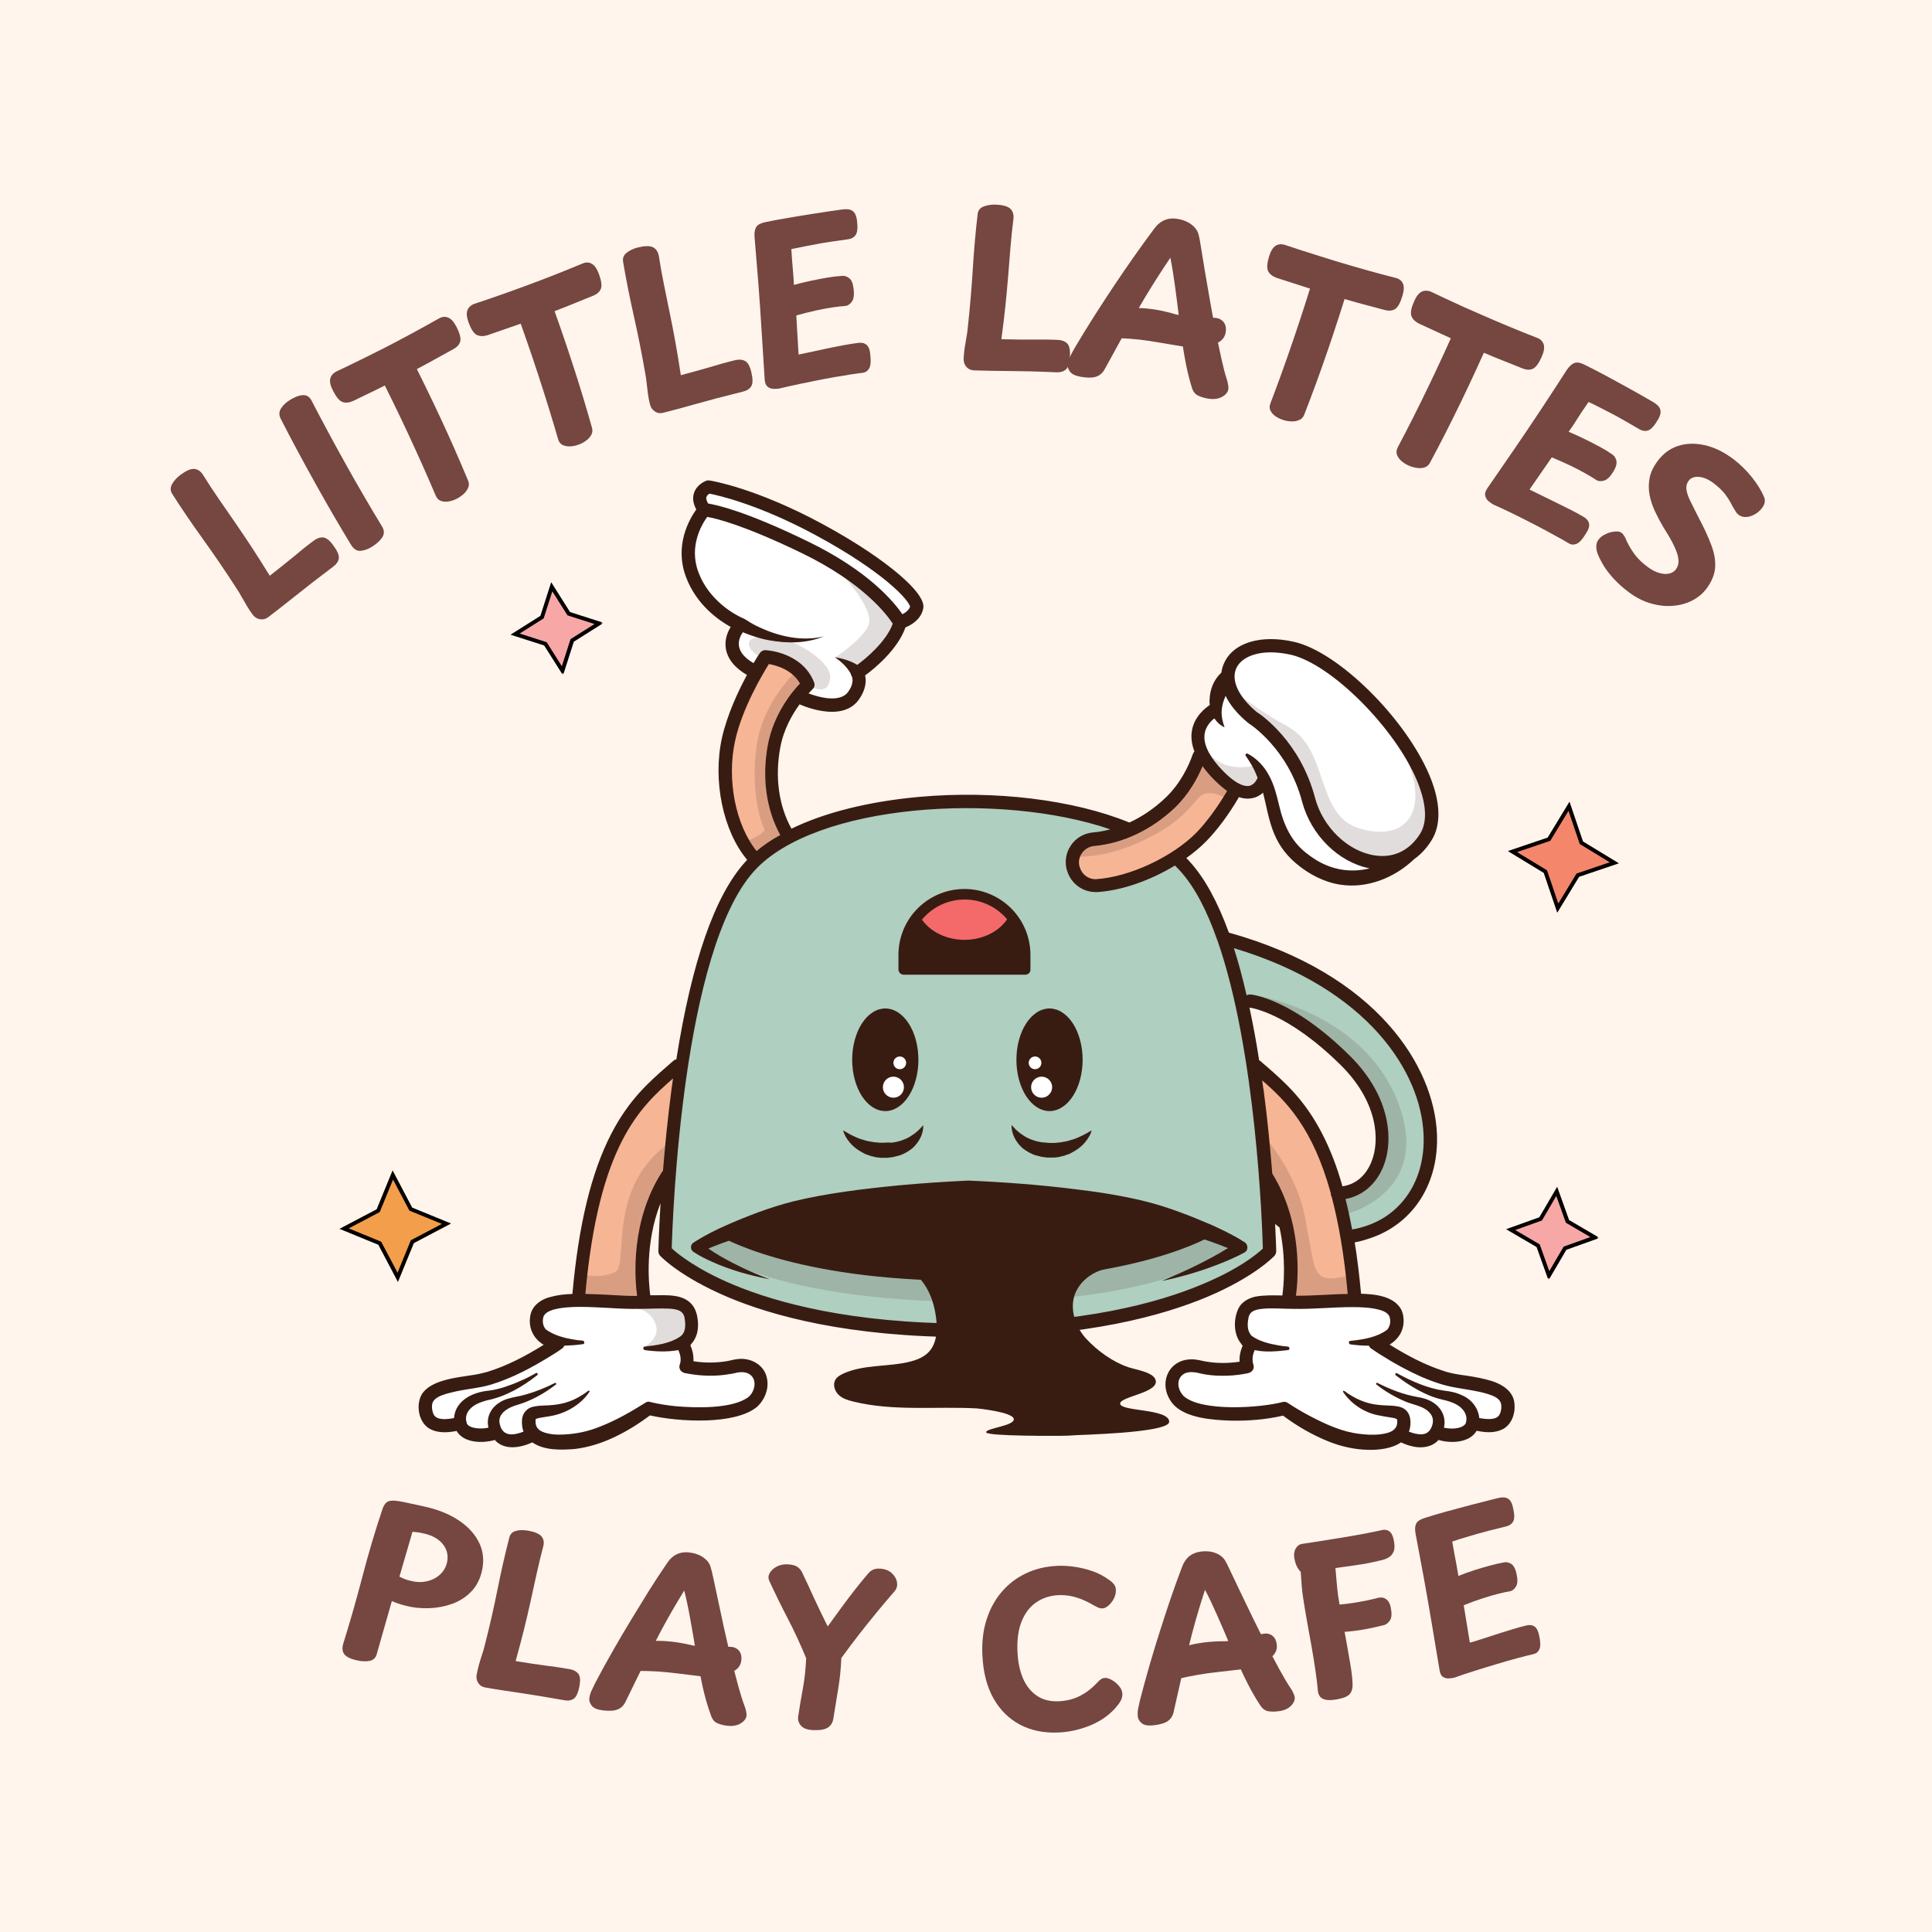 <svg xmlns="http://www.w3.org/2000/svg" xmlns:xlink="http://www.w3.org/1999/xlink" width="500" zoomAndPan="magnify" viewBox="0 0 375 375" height="500" preserveAspectRatio="xMidYMid meet" version="1.0"><defs><filter x="0%" y="0%" width="100%" height="100%" id="258a8bc049"><feColorMatrix values="0 0 0 0 1 0 0 0 0 1 0 0 0 0 1 0 0 0 1 0" color-interpolation-filters="sRGB"/></filter><g/><clipPath id="45f10af4d8"><path d="M 65 227 L 88 227 L 88 249 L 65 249 Z M 65 227 " clip-rule="nonzero"/></clipPath><clipPath id="cff92eff64"><path d="M 65.391 227.707 L 87.027 226.672 L 88.062 248.309 L 66.426 249.34 Z M 65.391 227.707 " clip-rule="nonzero"/></clipPath><clipPath id="266d6a385b"><path d="M 76.211 227.188 L 80.004 234.398 L 87.543 237.488 L 80.332 241.285 L 77.242 248.824 L 73.449 241.613 L 65.91 238.523 L 73.121 234.73 Z M 76.211 227.188 " clip-rule="nonzero"/></clipPath><clipPath id="6c6e3cd0a9"><path d="M 65 227 L 88 227 L 88 249 L 65 249 Z M 65 227 " clip-rule="nonzero"/></clipPath><clipPath id="49ea2e651f"><path d="M 65.391 227.707 L 87.438 226.652 L 88.492 248.699 L 66.445 249.754 Z M 65.391 227.707 " clip-rule="nonzero"/></clipPath><clipPath id="bfcd4541d4"><path d="M 65.391 227.707 L 87.016 226.672 L 88.047 248.293 L 66.426 249.328 Z M 65.391 227.707 " clip-rule="nonzero"/></clipPath><clipPath id="cfb9bc0d0e"><path d="M 76.203 227.188 L 79.996 234.395 L 87.531 237.484 L 80.324 241.277 L 77.238 248.812 L 73.445 241.605 L 65.91 238.516 L 73.113 234.723 Z M 76.203 227.188 " clip-rule="nonzero"/></clipPath><clipPath id="4644e4478e"><path d="M 292 155 L 315 155 L 315 178 L 292 178 Z M 292 155 " clip-rule="nonzero"/></clipPath><clipPath id="bbdcc216bc"><path d="M 293.879 154.434 L 315.41 156.809 L 313.031 178.34 L 291.5 175.961 Z M 293.879 154.434 " clip-rule="nonzero"/></clipPath><clipPath id="e514f8c18b"><path d="M 304.645 155.621 L 307.258 163.34 L 314.219 167.574 L 306.504 170.191 L 302.266 177.152 L 299.652 169.434 L 292.691 165.199 L 300.41 162.582 Z M 304.645 155.621 " clip-rule="nonzero"/></clipPath><clipPath id="99400a69f6"><path d="M 292 155 L 315 155 L 315 178 L 292 178 Z M 292 155 " clip-rule="nonzero"/></clipPath><clipPath id="02f541d69d"><path d="M 293.879 154.434 L 315.816 156.855 L 313.395 178.793 L 291.457 176.371 Z M 293.879 154.434 " clip-rule="nonzero"/></clipPath><clipPath id="4e34ebd6ba"><path d="M 293.879 154.434 L 315.395 156.809 L 313.02 178.324 L 291.504 175.949 Z M 293.879 154.434 " clip-rule="nonzero"/></clipPath><clipPath id="02e31d0088"><path d="M 304.637 155.621 L 307.25 163.332 L 314.207 167.566 L 306.496 170.18 L 302.262 177.137 L 299.648 169.426 L 292.691 165.191 L 300.406 162.578 Z M 304.637 155.621 " clip-rule="nonzero"/></clipPath><clipPath id="7790aa849a"><path d="M 99 113 L 118 113 L 118 132 L 99 132 Z M 99 113 " clip-rule="nonzero"/></clipPath><clipPath id="d3ac4d63dd"><path d="M 97.961 114.168 L 116.023 111.867 L 118.32 129.93 L 100.258 132.23 Z M 97.961 114.168 " clip-rule="nonzero"/></clipPath><clipPath id="8795add78a"><path d="M 106.992 113.016 L 110.648 118.809 L 117.172 120.898 L 111.379 124.555 L 109.289 131.078 L 105.633 125.289 L 99.109 123.199 L 104.902 119.539 Z M 106.992 113.016 " clip-rule="nonzero"/></clipPath><clipPath id="af6e93c803"><path d="M 99 113 L 118 113 L 118 132 L 99 132 Z M 99 113 " clip-rule="nonzero"/></clipPath><clipPath id="485b7327fc"><path d="M 97.961 114.168 L 115.645 111.914 L 117.895 129.602 L 100.211 131.852 Z M 97.961 114.168 " clip-rule="nonzero"/></clipPath><clipPath id="566020a694"><path d="M 97.961 114.168 L 116.012 111.867 L 118.312 129.922 L 100.258 132.219 Z M 97.961 114.168 " clip-rule="nonzero"/></clipPath><clipPath id="703c05c949"><path d="M 106.984 113.016 L 110.641 118.805 L 117.16 120.895 L 111.371 124.551 L 109.285 131.07 L 105.629 125.281 L 99.109 123.191 L 104.898 119.539 Z M 106.984 113.016 " clip-rule="nonzero"/></clipPath><clipPath id="6d665e751b"><path d="M 292 230 L 311 230 L 311 249 L 292 249 Z M 292 230 " clip-rule="nonzero"/></clipPath><clipPath id="13c71c3aa7"><path d="M 293.188 229.527 L 311.316 231.211 L 309.633 249.344 L 291.5 247.656 Z M 293.188 229.527 " clip-rule="nonzero"/></clipPath><clipPath id="1b5f7e0954"><path d="M 302.254 230.371 L 304.562 236.816 L 310.473 240.277 L 304.027 242.586 L 300.566 248.5 L 298.258 242.051 L 292.344 238.594 L 298.793 236.281 Z M 302.254 230.371 " clip-rule="nonzero"/></clipPath><clipPath id="03a68edd6b"><path d="M 292 230 L 311 230 L 311 249 L 292 249 Z M 292 230 " clip-rule="nonzero"/></clipPath><clipPath id="31b842b609"><path d="M 293.188 229.527 L 310.938 231.176 L 309.289 248.93 L 291.535 247.277 Z M 293.188 229.527 " clip-rule="nonzero"/></clipPath><clipPath id="81b139926d"><path d="M 293.188 229.527 L 311.309 231.211 L 309.625 249.332 L 291.504 247.648 Z M 293.188 229.527 " clip-rule="nonzero"/></clipPath><clipPath id="b28df4ff5b"><path d="M 302.246 230.367 L 304.555 236.816 L 310.465 240.273 L 304.02 242.582 L 300.562 248.488 L 298.254 242.043 L 292.344 238.586 L 298.789 236.277 Z M 302.246 230.367 " clip-rule="nonzero"/></clipPath><mask id="f087b2874e"><g filter="url(#258a8bc049)"><rect x="-37.5" width="450" fill="#000000" y="-37.5" height="450" fill-opacity="0.15"/></g></mask><clipPath id="4409f7a4e6"><path d="M 1 1 L 167 1 L 167 150.84 L 1 150.84 Z M 1 1 " clip-rule="nonzero"/></clipPath><clipPath id="7ce5470193"><rect x="0" width="168" y="0" height="151"/></clipPath><clipPath id="6792d5849b"><path d="M 81 93.113 L 293.883 93.113 L 293.883 281.574 L 81 281.574 Z M 81 93.113 " clip-rule="nonzero"/></clipPath></defs><rect x="-37.5" width="450" fill="#ffffff" y="-37.5" height="450" fill-opacity="1"/><rect x="-37.5" width="450" fill="#fff5ec" y="-37.5" height="450" fill-opacity="1"/><g clip-path="url(#45f10af4d8)"><g clip-path="url(#cff92eff64)"><g clip-path="url(#266d6a385b)"><path fill="#f39e4b" d="M 65.391 227.707 L 87.027 226.672 L 88.062 248.309 L 66.426 249.34 Z M 65.391 227.707 " fill-opacity="1" fill-rule="nonzero"/></g></g></g><g clip-path="url(#6c6e3cd0a9)"><g clip-path="url(#49ea2e651f)"><g clip-path="url(#bfcd4541d4)"><g clip-path="url(#cfb9bc0d0e)"><path stroke-linecap="butt" transform="matrix(0.848, -0.041, 0.041, 0.848, 65.391, 227.706)" fill="none" stroke-linejoin="miter" d="M 12.75 -0.001 L 16.808 8.692 L 25.5 12.751 L 16.807 16.809 L 12.752 25.501 L 8.694 16.808 L 0.002 12.749 L 8.691 8.691 Z M 12.75 -0.001 " stroke="#000000" stroke-width="1.767" stroke-opacity="1" stroke-miterlimit="4"/></g></g></g></g><g clip-path="url(#4644e4478e)"><g clip-path="url(#bbdcc216bc)"><g clip-path="url(#e514f8c18b)"><path fill="#f4866c" d="M 293.879 154.434 L 315.41 156.809 L 313.031 178.34 L 291.5 175.961 Z M 293.879 154.434 " fill-opacity="1" fill-rule="nonzero"/></g></g></g><g clip-path="url(#99400a69f6)"><g clip-path="url(#02f541d69d)"><g clip-path="url(#4e34ebd6ba)"><g clip-path="url(#02e31d0088)"><path stroke-linecap="butt" transform="matrix(0.844, 0.093, -0.093, 0.844, 293.879, 154.432)" fill="none" stroke-linejoin="miter" d="M 12.749 0.001 L 16.806 8.691 L 25.499 12.749 L 16.809 16.806 L 12.75 25.499 L 8.694 16.809 L 0 12.751 L 8.695 8.693 Z M 12.749 0.001 " stroke="#000000" stroke-width="1.767" stroke-opacity="1" stroke-miterlimit="4"/></g></g></g></g><g clip-path="url(#7790aa849a)"><g clip-path="url(#d3ac4d63dd)"><g clip-path="url(#8795add78a)"><path fill="#f7a8a6" d="M 97.961 114.168 L 116.023 111.867 L 118.32 129.93 L 100.258 132.23 Z M 97.961 114.168 " fill-opacity="1" fill-rule="nonzero"/></g></g></g><g clip-path="url(#af6e93c803)"><g clip-path="url(#485b7327fc)"><g clip-path="url(#566020a694)"><g clip-path="url(#703c05c949)"><path stroke-linecap="butt" transform="matrix(0.842, -0.107, 0.107, 0.842, 97.959, 114.167)" fill="none" stroke-linejoin="miter" d="M 10.717 -0.002 L 14.129 7.306 L 21.436 10.718 L 14.127 14.129 L 10.72 21.437 L 7.309 14.129 L 0.001 10.717 L 7.309 7.31 Z M 10.717 -0.002 " stroke="#000000" stroke-width="1.767" stroke-opacity="1" stroke-miterlimit="4"/></g></g></g></g><g clip-path="url(#6d665e751b)"><g clip-path="url(#13c71c3aa7)"><g clip-path="url(#1b5f7e0954)"><path fill="#f7a8a6" d="M 293.188 229.527 L 311.316 231.211 L 309.633 249.344 L 291.5 247.656 Z M 293.188 229.527 " fill-opacity="1" fill-rule="nonzero"/></g></g></g><g clip-path="url(#03a68edd6b)"><g clip-path="url(#31b842b609)"><g clip-path="url(#81b139926d)"><g clip-path="url(#b28df4ff5b)"><path stroke-linecap="butt" transform="matrix(0.845, 0.079, -0.079, 0.845, 293.187, 229.527)" fill="none" stroke-linejoin="miter" d="M 10.717 -0.002 L 14.128 7.311 L 21.437 10.721 L 14.129 14.131 L 10.718 21.436 L 7.307 14.128 L -0.002 10.718 L 7.306 7.307 Z M 10.717 -0.002 " stroke="#000000" stroke-width="1.767" stroke-opacity="1" stroke-miterlimit="4"/></g></g></g></g><g fill="#764640" fill-opacity="1"><g transform="translate(48.391, 122.284)"><g><path d="M -14.953 -26.406 C -15.348 -27.008 -15.363 -27.641 -15 -28.297 C -14.645 -28.953 -14.109 -29.551 -13.391 -30.094 C -12.273 -30.926 -11.379 -31.316 -10.703 -31.266 C -10.035 -31.223 -9.473 -30.852 -9.016 -30.156 C -7.941 -28.438 -6.891 -26.832 -5.859 -25.344 C -4.836 -23.852 -3.801 -22.352 -2.75 -20.844 C -1.707 -19.332 -0.633 -17.738 0.469 -16.062 C 1.57 -14.383 2.738 -12.539 3.969 -10.531 C 5 -11.344 5.895 -12.051 6.656 -12.656 C 7.414 -13.258 8.098 -13.812 8.703 -14.312 C 9.305 -14.82 9.906 -15.316 10.5 -15.797 C 11.094 -16.273 11.754 -16.785 12.484 -17.328 C 13.109 -17.797 13.719 -18.008 14.312 -17.969 C 14.906 -17.926 15.547 -17.441 16.234 -16.516 C 17.066 -15.41 17.445 -14.551 17.375 -13.938 C 17.301 -13.332 16.941 -12.789 16.297 -12.312 C 14.773 -11.164 13.41 -10.125 12.203 -9.188 C 11.004 -8.258 9.914 -7.398 8.938 -6.609 C 7.957 -5.828 7.039 -5.102 6.188 -4.438 C 5.344 -3.77 4.492 -3.113 3.641 -2.469 C 3.148 -2.113 2.617 -1.988 2.047 -2.094 C 1.484 -2.195 1.02 -2.492 0.656 -2.984 C 0.27 -3.484 -0.098 -4.035 -0.453 -4.641 C -0.816 -5.254 -1.164 -5.859 -1.5 -6.453 C -1.832 -7.055 -2.16 -7.598 -2.484 -8.078 C -4.598 -11.359 -6.766 -14.539 -8.984 -17.625 C -11.203 -20.707 -13.191 -23.633 -14.953 -26.406 Z M -14.953 -26.406 "/></g></g></g><g fill="#764640" fill-opacity="1"><g transform="translate(66.797, 108.698)"><g><path d="M -12.281 -27.359 C -12.664 -28.078 -12.664 -28.75 -12.281 -29.375 C -11.906 -30 -11.344 -30.547 -10.594 -31.016 C -9.625 -31.629 -8.766 -31.957 -8.016 -32 C -7.266 -32.051 -6.691 -31.68 -6.297 -30.891 C -4.203 -26.848 -1.992 -22.742 0.328 -18.578 C 2.648 -14.422 5.004 -10.379 7.391 -6.453 C 7.816 -5.723 7.816 -5.035 7.391 -4.391 C 6.961 -3.742 6.316 -3.148 5.453 -2.609 C 4.66 -2.109 3.898 -1.832 3.172 -1.781 C 2.441 -1.727 1.816 -2.141 1.297 -3.016 C -0.992 -6.785 -3.297 -10.75 -5.609 -14.906 C -7.93 -19.062 -10.156 -23.211 -12.281 -27.359 Z M -12.281 -27.359 "/></g></g></g><g fill="#764640" fill-opacity="1"><g transform="translate(76.743, 101.975)"><g><path d="M -8.219 -24.141 C -9 -23.797 -9.688 -23.734 -10.281 -23.953 C -10.875 -24.18 -11.484 -24.91 -12.109 -26.141 C -12.617 -27.117 -12.789 -27.914 -12.625 -28.531 C -12.457 -29.145 -12.008 -29.617 -11.281 -29.953 C -10.539 -30.305 -9.625 -30.742 -8.531 -31.266 C -7.445 -31.797 -6.332 -32.344 -5.188 -32.906 C -4.039 -33.477 -3.016 -33.992 -2.109 -34.453 C -0.266 -35.398 1.547 -36.359 3.328 -37.328 C 5.117 -38.297 6.832 -39.242 8.469 -40.172 C 9.094 -40.516 9.688 -40.566 10.25 -40.328 C 10.82 -40.098 11.359 -39.504 11.859 -38.547 C 12.492 -37.297 12.738 -36.359 12.594 -35.734 C 12.445 -35.117 11.988 -34.602 11.219 -34.188 C 9.707 -33.344 8.082 -32.445 6.344 -31.5 C 4.602 -30.551 2.82 -29.609 1 -28.672 C -0.594 -27.859 -2.191 -27.062 -3.797 -26.281 C -5.41 -25.508 -6.883 -24.797 -8.219 -24.141 Z M -3.75 -30.516 C -3.875 -30.754 -3.859 -31.02 -3.703 -31.312 C -3.547 -31.613 -3.32 -31.914 -3.031 -32.219 C -2.738 -32.531 -2.426 -32.805 -2.094 -33.047 C -1.77 -33.297 -1.523 -33.469 -1.359 -33.562 C -1.148 -33.664 -0.863 -33.77 -0.5 -33.875 C -0.145 -33.977 0.238 -34.055 0.656 -34.109 C 1.07 -34.172 1.445 -34.176 1.781 -34.125 C 2.113 -34.082 2.344 -33.941 2.469 -33.703 C 4.645 -29.441 6.707 -25.227 8.656 -21.062 C 10.602 -16.895 12.414 -12.785 14.094 -8.734 C 14.32 -8.234 14.332 -7.754 14.125 -7.297 C 13.926 -6.836 13.625 -6.426 13.219 -6.062 C 12.812 -5.707 12.391 -5.414 11.953 -5.188 C 11.484 -4.945 10.973 -4.77 10.422 -4.656 C 9.879 -4.551 9.363 -4.578 8.875 -4.734 C 8.395 -4.891 8.039 -5.25 7.812 -5.812 C 6.219 -9.582 4.438 -13.578 2.469 -17.797 C 0.5 -22.016 -1.57 -26.254 -3.75 -30.516 Z M -3.75 -30.516 "/></g></g></g><g fill="#764640" fill-opacity="1"><g transform="translate(99.851, 90.01)"><g><path d="M -5.266 -24.938 C -6.086 -24.695 -6.773 -24.723 -7.328 -25.016 C -7.891 -25.305 -8.41 -26.098 -8.891 -27.391 C -9.273 -28.43 -9.348 -29.242 -9.109 -29.828 C -8.879 -30.422 -8.379 -30.844 -7.609 -31.094 C -6.828 -31.352 -5.863 -31.676 -4.719 -32.062 C -3.582 -32.457 -2.41 -32.867 -1.203 -33.297 C -0.004 -33.723 1.07 -34.113 2.031 -34.469 C 3.977 -35.188 5.895 -35.914 7.781 -36.656 C 9.676 -37.406 11.488 -38.141 13.219 -38.859 C 13.883 -39.141 14.484 -39.125 15.016 -38.812 C 15.555 -38.508 16.016 -37.852 16.391 -36.844 C 16.879 -35.52 17.008 -34.562 16.781 -33.969 C 16.562 -33.375 16.047 -32.914 15.234 -32.594 C 13.641 -31.938 11.922 -31.238 10.078 -30.5 C 8.234 -29.77 6.348 -29.051 4.422 -28.344 C 2.742 -27.719 1.066 -27.117 -0.609 -26.547 C -2.297 -25.973 -3.848 -25.438 -5.266 -24.938 Z M -0.078 -30.75 C -0.172 -31 -0.125 -31.258 0.062 -31.531 C 0.258 -31.812 0.52 -32.086 0.844 -32.359 C 1.176 -32.629 1.52 -32.863 1.875 -33.062 C 2.227 -33.27 2.488 -33.41 2.656 -33.484 C 2.875 -33.555 3.172 -33.625 3.547 -33.688 C 3.922 -33.75 4.316 -33.781 4.734 -33.781 C 5.16 -33.789 5.535 -33.754 5.859 -33.672 C 6.191 -33.586 6.406 -33.422 6.5 -33.172 C 8.156 -28.68 9.695 -24.25 11.125 -19.875 C 12.562 -15.508 13.867 -11.219 15.047 -7 C 15.203 -6.469 15.148 -5.984 14.891 -5.547 C 14.641 -5.117 14.289 -4.75 13.844 -4.438 C 13.406 -4.125 12.953 -3.883 12.484 -3.719 C 11.992 -3.531 11.469 -3.414 10.906 -3.375 C 10.352 -3.332 9.844 -3.414 9.375 -3.625 C 8.914 -3.844 8.609 -4.25 8.453 -4.844 C 7.316 -8.781 6.023 -12.957 4.578 -17.375 C 3.129 -21.801 1.578 -26.258 -0.078 -30.75 Z M -0.078 -30.75 "/></g></g></g><g fill="#764640" fill-opacity="1"><g transform="translate(124.382, 80.97)"><g><path d="M -3.438 -30.156 C -3.562 -30.863 -3.332 -31.445 -2.75 -31.906 C -2.164 -32.375 -1.438 -32.719 -0.562 -32.938 C 0.789 -33.27 1.77 -33.281 2.375 -32.969 C 2.977 -32.656 3.352 -32.086 3.5 -31.266 C 3.812 -29.273 4.148 -27.391 4.516 -25.609 C 4.879 -23.836 5.242 -22.051 5.609 -20.25 C 5.984 -18.457 6.348 -16.57 6.703 -14.594 C 7.066 -12.613 7.422 -10.461 7.766 -8.141 C 9.047 -8.484 10.148 -8.785 11.078 -9.047 C 12.016 -9.305 12.859 -9.547 13.609 -9.766 C 14.367 -9.992 15.113 -10.211 15.844 -10.422 C 16.582 -10.629 17.391 -10.836 18.266 -11.047 C 19.023 -11.234 19.672 -11.191 20.203 -10.922 C 20.734 -10.66 21.141 -9.973 21.422 -8.859 C 21.754 -7.504 21.766 -6.562 21.453 -6.031 C 21.141 -5.5 20.594 -5.141 19.812 -4.953 C 17.957 -4.492 16.297 -4.07 14.828 -3.688 C 13.359 -3.301 12.02 -2.938 10.812 -2.594 C 9.602 -2.25 8.477 -1.938 7.438 -1.656 C 6.395 -1.375 5.352 -1.102 4.312 -0.844 C 3.727 -0.695 3.195 -0.785 2.719 -1.109 C 2.238 -1.43 1.926 -1.883 1.781 -2.469 C 1.625 -3.094 1.492 -3.754 1.391 -4.453 C 1.297 -5.16 1.211 -5.852 1.141 -6.531 C 1.078 -7.207 0.988 -7.832 0.875 -8.406 C 0.207 -12.25 -0.539 -16.02 -1.375 -19.719 C -2.207 -23.426 -2.895 -26.906 -3.438 -30.156 Z M -3.438 -30.156 "/></g></g></g><g fill="#764640" fill-opacity="1"><g transform="translate(146.158, 75.473)"><g><path d="M 5.047 -0.047 C 4.742 -0.004 4.383 0.008 3.969 0 C 3.551 -0.008 3.172 -0.148 2.828 -0.422 C 2.492 -0.691 2.305 -1.164 2.266 -1.844 C 2.078 -4.812 1.883 -7.852 1.688 -10.969 C 1.5 -14.094 1.285 -17.219 1.047 -20.344 C 0.805 -23.477 0.555 -26.531 0.297 -29.5 C 0.242 -30.332 0.352 -30.969 0.625 -31.406 C 0.895 -31.844 1.461 -32.156 2.328 -32.344 C 3.609 -32.613 5.082 -32.891 6.75 -33.172 C 8.426 -33.461 10.176 -33.75 12 -34.031 C 13.832 -34.32 15.633 -34.586 17.406 -34.828 C 18.27 -34.941 18.914 -34.836 19.344 -34.516 C 19.781 -34.191 20.055 -33.609 20.172 -32.766 C 20.348 -31.398 20.281 -30.457 19.969 -29.938 C 19.664 -29.414 19.129 -29.109 18.359 -29.016 C 17.098 -28.836 16 -28.68 15.062 -28.547 C 14.125 -28.41 13.254 -28.266 12.453 -28.109 C 11.648 -27.961 10.852 -27.812 10.062 -27.656 C 9.281 -27.508 8.406 -27.332 7.438 -27.125 C 7.5 -26.188 7.555 -25.363 7.609 -24.656 C 7.66 -23.957 7.719 -23.27 7.781 -22.594 C 7.844 -21.914 7.895 -21.109 7.938 -20.172 C 9.125 -20.492 10.258 -20.77 11.344 -21 C 12.426 -21.227 13.461 -21.426 14.453 -21.594 C 15.441 -21.758 16.367 -21.867 17.234 -21.922 C 17.703 -21.984 18.164 -21.848 18.625 -21.516 C 19.082 -21.191 19.375 -20.547 19.5 -19.578 C 19.676 -18.316 19.57 -17.43 19.188 -16.922 C 18.812 -16.422 18.41 -16.145 17.984 -16.094 C 17.297 -16.051 16.461 -15.957 15.484 -15.812 C 14.516 -15.676 13.441 -15.477 12.266 -15.219 C 11.086 -14.957 9.801 -14.633 8.406 -14.25 C 8.477 -12.875 8.551 -11.582 8.625 -10.375 C 8.695 -9.176 8.77 -7.938 8.844 -6.656 C 9.789 -6.852 10.758 -7.055 11.75 -7.266 C 12.738 -7.484 13.727 -7.695 14.719 -7.906 C 15.707 -8.113 16.68 -8.305 17.641 -8.484 C 18.609 -8.66 19.547 -8.805 20.453 -8.922 C 21.109 -9.016 21.641 -8.883 22.047 -8.531 C 22.461 -8.188 22.703 -7.535 22.766 -6.578 C 22.91 -5.367 22.844 -4.508 22.562 -4 C 22.281 -3.488 21.867 -3.195 21.328 -3.125 C 20.773 -3.051 20.219 -2.973 19.656 -2.891 C 19.094 -2.816 18.539 -2.727 18 -2.625 C 16.719 -2.438 15.312 -2.195 13.781 -1.906 C 12.258 -1.613 10.738 -1.305 9.219 -0.984 C 7.707 -0.66 6.316 -0.348 5.047 -0.047 Z M 5.047 -0.047 "/></g></g></g><g fill="#764640" fill-opacity="1"><g transform="translate(170.272, 72.383)"><g/></g></g><g fill="#764640" fill-opacity="1"><g transform="translate(184.65, 71.5)"><g><path d="M 5.109 -29.922 C 5.18 -30.641 5.562 -31.133 6.25 -31.406 C 6.945 -31.688 7.75 -31.812 8.656 -31.781 C 10.031 -31.719 10.961 -31.453 11.453 -30.984 C 11.941 -30.523 12.145 -29.879 12.062 -29.047 C 11.812 -27.055 11.613 -25.156 11.469 -23.344 C 11.32 -21.539 11.176 -19.723 11.031 -17.891 C 10.883 -16.055 10.707 -14.141 10.5 -12.141 C 10.289 -10.141 10.031 -7.977 9.719 -5.656 C 11.039 -5.633 12.188 -5.613 13.156 -5.594 C 14.125 -5.582 15.004 -5.582 15.797 -5.594 C 16.586 -5.602 17.363 -5.602 18.125 -5.594 C 18.883 -5.594 19.719 -5.57 20.625 -5.531 C 21.406 -5.5 22.016 -5.281 22.453 -4.875 C 22.891 -4.469 23.082 -3.688 23.031 -2.531 C 22.977 -1.145 22.727 -0.242 22.281 0.172 C 21.832 0.598 21.207 0.797 20.406 0.766 C 18.5 0.68 16.785 0.617 15.266 0.578 C 13.742 0.547 12.352 0.523 11.094 0.516 C 9.844 0.504 8.676 0.488 7.594 0.469 C 6.52 0.457 5.445 0.43 4.375 0.391 C 3.77 0.359 3.281 0.125 2.906 -0.312 C 2.539 -0.758 2.367 -1.285 2.391 -1.891 C 2.422 -2.523 2.484 -3.191 2.578 -3.891 C 2.68 -4.586 2.797 -5.273 2.922 -5.953 C 3.047 -6.629 3.133 -7.254 3.188 -7.828 C 3.613 -11.703 3.941 -15.535 4.172 -19.328 C 4.41 -23.129 4.723 -26.66 5.109 -29.922 Z M 5.109 -29.922 "/></g></g></g><g fill="#764640" fill-opacity="1"><g transform="translate(206.887, 72.041)"><g><path d="M 7.609 -0.516 C 7.223 0.254 6.68 0.77 5.984 1.031 C 5.285 1.301 4.281 1.328 2.969 1.109 C 1.883 0.93 1.156 0.586 0.781 0.078 C 0.414 -0.422 0.273 -0.922 0.359 -1.422 C 0.441 -1.93 0.609 -2.43 0.859 -2.922 C 1.109 -3.422 1.367 -3.91 1.641 -4.391 C 2.953 -6.609 4.258 -8.738 5.562 -10.781 C 6.875 -12.832 8.164 -14.812 9.438 -16.719 C 10.719 -18.633 11.984 -20.477 13.234 -22.25 C 14.484 -24.031 15.723 -25.742 16.953 -27.391 C 17.598 -28.316 18.305 -28.945 19.078 -29.281 C 19.848 -29.625 20.695 -29.719 21.625 -29.562 C 22.789 -29.375 23.742 -28.977 24.484 -28.375 C 25.223 -27.781 25.664 -27.078 25.812 -26.266 C 25.895 -26.035 26.023 -25.336 26.203 -24.172 C 26.391 -23.004 26.629 -21.535 26.922 -19.766 C 27.223 -17.992 27.551 -16.086 27.906 -14.047 C 28.258 -12.004 28.633 -9.977 29.031 -7.969 C 29.426 -5.957 29.812 -4.109 30.188 -2.422 C 30.562 -0.734 30.91 0.598 31.234 1.578 C 31.336 1.879 31.422 2.223 31.484 2.609 C 31.555 2.992 31.57 3.289 31.531 3.5 C 31.438 4.102 31.023 4.602 30.297 5 C 29.578 5.395 28.672 5.504 27.578 5.328 C 26.848 5.203 26.203 5.004 25.641 4.734 C 25.086 4.473 24.691 3.957 24.453 3.188 C 23.879 1.363 23.398 -0.672 23.016 -2.922 C 22.629 -5.172 22.301 -7.457 22.031 -9.781 C 21.758 -12.113 21.477 -14.336 21.188 -16.453 C 20.906 -18.566 20.602 -20.422 20.281 -22.016 C 18.488 -19.367 16.832 -16.773 15.312 -14.234 C 13.801 -11.703 12.414 -9.281 11.156 -6.969 C 9.906 -4.664 8.723 -2.516 7.609 -0.516 Z M 8.531 -9.812 C 8.633 -10.457 8.906 -10.953 9.344 -11.297 C 9.781 -11.648 10.25 -11.891 10.75 -12.016 C 11.25 -12.148 11.656 -12.219 11.969 -12.219 C 12.594 -12.25 13.328 -12.258 14.172 -12.25 C 15.023 -12.238 16.047 -12.145 17.234 -11.969 C 18.422 -11.789 19.816 -11.469 21.422 -11 C 21.66 -10.938 22.113 -10.867 22.781 -10.797 C 23.457 -10.734 24.203 -10.672 25.016 -10.609 C 25.828 -10.547 26.586 -10.492 27.297 -10.453 C 28.016 -10.422 28.523 -10.391 28.828 -10.359 C 29.598 -10.316 30.188 -10.047 30.594 -9.547 C 31.008 -9.047 31.148 -8.375 31.016 -7.531 C 30.891 -6.77 30.508 -6.176 29.875 -5.75 C 29.238 -5.32 28.469 -5.02 27.562 -4.844 C 26.656 -4.676 25.742 -4.602 24.828 -4.625 C 23.922 -4.645 23.129 -4.711 22.453 -4.828 C 20.898 -5.078 19.461 -5.316 18.141 -5.547 C 16.828 -5.785 15.523 -5.977 14.234 -6.125 C 12.941 -6.27 11.52 -6.367 9.969 -6.422 C 9.539 -6.453 9.16 -6.828 8.828 -7.547 C 8.492 -8.266 8.395 -9.02 8.531 -9.812 Z M 8.531 -9.812 "/></g></g></g><g fill="#764640" fill-opacity="1"><g transform="translate(236.935, 76.998)"><g><path d="M 10.812 -23.078 C 10.008 -23.391 9.473 -23.828 9.203 -24.391 C 8.93 -24.961 8.992 -25.906 9.391 -27.219 C 9.711 -28.281 10.145 -28.977 10.688 -29.312 C 11.227 -29.645 11.879 -29.676 12.641 -29.406 C 13.422 -29.133 14.383 -28.816 15.531 -28.453 C 16.676 -28.086 17.859 -27.711 19.078 -27.328 C 20.297 -26.941 21.395 -26.598 22.375 -26.297 C 24.363 -25.703 26.332 -25.129 28.281 -24.578 C 30.238 -24.023 32.129 -23.52 33.953 -23.062 C 34.66 -22.883 35.133 -22.516 35.375 -21.953 C 35.625 -21.391 35.586 -20.586 35.266 -19.547 C 34.859 -18.203 34.391 -17.359 33.859 -17.016 C 33.328 -16.672 32.633 -16.613 31.781 -16.844 C 30.113 -17.281 28.32 -17.758 26.406 -18.281 C 24.5 -18.812 22.562 -19.375 20.594 -19.969 C 18.875 -20.488 17.172 -21.023 15.484 -21.578 C 13.797 -22.129 12.238 -22.629 10.812 -23.078 Z M 18.453 -24.594 C 18.523 -24.852 18.723 -25.031 19.047 -25.125 C 19.367 -25.227 19.742 -25.289 20.172 -25.312 C 20.598 -25.332 21.008 -25.316 21.406 -25.266 C 21.812 -25.223 22.109 -25.176 22.297 -25.125 C 22.516 -25.051 22.789 -24.926 23.125 -24.75 C 23.457 -24.582 23.789 -24.375 24.125 -24.125 C 24.469 -23.875 24.742 -23.613 24.953 -23.344 C 25.16 -23.082 25.227 -22.82 25.156 -22.562 C 23.77 -17.988 22.332 -13.523 20.844 -9.172 C 19.352 -4.816 17.812 -0.598 16.219 3.484 C 16.031 3.992 15.703 4.344 15.234 4.531 C 14.773 4.727 14.273 4.816 13.734 4.797 C 13.191 4.773 12.688 4.691 12.219 4.547 C 11.719 4.398 11.227 4.176 10.75 3.875 C 10.281 3.57 9.926 3.195 9.688 2.75 C 9.445 2.301 9.441 1.797 9.672 1.234 C 11.141 -2.598 12.625 -6.719 14.125 -11.125 C 15.625 -15.531 17.066 -20.02 18.453 -24.594 Z M 18.453 -24.594 "/></g></g></g><g fill="#764640" fill-opacity="1"><g transform="translate(261.881, 84.402)"><g><path d="M 13.5 -21.609 C 12.738 -22.016 12.258 -22.516 12.062 -23.109 C 11.863 -23.711 12.039 -24.645 12.594 -25.906 C 13.031 -26.914 13.539 -27.551 14.125 -27.812 C 14.707 -28.07 15.359 -28.031 16.078 -27.688 C 16.816 -27.332 17.727 -26.898 18.812 -26.391 C 19.906 -25.879 21.035 -25.359 22.203 -24.828 C 23.379 -24.305 24.438 -23.844 25.375 -23.438 C 27.27 -22.602 29.156 -21.797 31.031 -21.016 C 32.906 -20.234 34.719 -19.504 36.469 -18.828 C 37.145 -18.566 37.57 -18.141 37.75 -17.547 C 37.938 -16.961 37.812 -16.172 37.375 -15.172 C 36.812 -13.891 36.238 -13.109 35.656 -12.828 C 35.07 -12.555 34.375 -12.586 33.562 -12.922 C 31.969 -13.547 30.25 -14.234 28.406 -14.984 C 26.57 -15.734 24.719 -16.52 22.844 -17.344 C 21.195 -18.07 19.566 -18.812 17.953 -19.562 C 16.336 -20.312 14.852 -20.992 13.5 -21.609 Z M 21.266 -22.203 C 21.367 -22.453 21.586 -22.609 21.922 -22.672 C 22.254 -22.734 22.629 -22.75 23.047 -22.719 C 23.473 -22.688 23.883 -22.617 24.281 -22.516 C 24.676 -22.422 24.957 -22.336 25.125 -22.266 C 25.332 -22.172 25.594 -22.02 25.906 -21.812 C 26.219 -21.602 26.531 -21.352 26.844 -21.062 C 27.156 -20.77 27.395 -20.477 27.562 -20.188 C 27.738 -19.906 27.773 -19.641 27.672 -19.391 C 25.754 -15.016 23.797 -10.754 21.797 -6.609 C 19.797 -2.461 17.758 1.535 15.688 5.391 C 15.438 5.891 15.066 6.207 14.578 6.344 C 14.098 6.477 13.594 6.5 13.062 6.406 C 12.531 6.32 12.035 6.18 11.578 5.984 C 11.098 5.773 10.641 5.492 10.203 5.141 C 9.773 4.785 9.469 4.367 9.281 3.891 C 9.102 3.422 9.156 2.922 9.438 2.391 C 11.363 -1.234 13.336 -5.145 15.359 -9.344 C 17.379 -13.539 19.348 -17.828 21.266 -22.203 Z M 21.266 -22.203 "/></g></g></g><g fill="#764640" fill-opacity="1"><g transform="translate(285.797, 94.834)"><g><path d="M 4.016 3.078 C 3.754 2.922 3.457 2.707 3.125 2.438 C 2.801 2.164 2.586 1.82 2.484 1.406 C 2.379 0.988 2.52 0.492 2.906 -0.078 C 4.594 -2.516 6.32 -5.023 8.094 -7.609 C 9.863 -10.191 11.613 -12.789 13.344 -15.406 C 15.07 -18.02 16.742 -20.582 18.359 -23.094 C 18.828 -23.77 19.305 -24.195 19.797 -24.375 C 20.285 -24.562 20.926 -24.457 21.719 -24.062 C 22.895 -23.488 24.234 -22.801 25.734 -22 C 27.234 -21.195 28.789 -20.348 30.406 -19.453 C 32.02 -18.555 33.602 -17.656 35.156 -16.75 C 35.895 -16.312 36.332 -15.832 36.469 -15.312 C 36.613 -14.801 36.473 -14.176 36.047 -13.438 C 35.359 -12.25 34.734 -11.539 34.172 -11.312 C 33.609 -11.094 32.992 -11.176 32.328 -11.562 C 31.234 -12.207 30.27 -12.766 29.438 -13.234 C 28.613 -13.711 27.836 -14.141 27.109 -14.516 C 26.391 -14.891 25.672 -15.258 24.953 -15.625 C 24.242 -16 23.441 -16.395 22.547 -16.812 C 22.016 -16.039 21.551 -15.363 21.156 -14.781 C 20.77 -14.195 20.395 -13.613 20.031 -13.031 C 19.676 -12.457 19.223 -11.789 18.672 -11.031 C 19.805 -10.551 20.867 -10.066 21.859 -9.578 C 22.859 -9.086 23.801 -8.602 24.688 -8.125 C 25.57 -7.656 26.363 -7.176 27.062 -6.688 C 27.477 -6.438 27.766 -6.039 27.922 -5.5 C 28.078 -4.957 27.914 -4.27 27.438 -3.438 C 26.789 -2.344 26.16 -1.711 25.547 -1.547 C 24.941 -1.379 24.453 -1.41 24.078 -1.641 C 23.516 -2.023 22.801 -2.457 21.938 -2.938 C 21.082 -3.426 20.113 -3.93 19.031 -4.453 C 17.945 -4.973 16.738 -5.508 15.406 -6.062 C 14.602 -4.926 13.863 -3.859 13.188 -2.859 C 12.508 -1.867 11.805 -0.852 11.078 0.188 C 11.93 0.613 12.816 1.047 13.734 1.484 C 14.648 1.93 15.562 2.379 16.469 2.828 C 17.375 3.273 18.266 3.719 19.141 4.156 C 20.016 4.602 20.844 5.055 21.625 5.516 C 22.195 5.859 22.535 6.289 22.641 6.812 C 22.742 7.344 22.523 8.004 21.984 8.797 C 21.359 9.836 20.781 10.473 20.25 10.703 C 19.719 10.941 19.211 10.922 18.734 10.641 C 18.254 10.367 17.77 10.086 17.281 9.797 C 16.789 9.516 16.301 9.25 15.812 9 C 14.676 8.363 13.414 7.688 12.031 6.969 C 10.656 6.258 9.27 5.562 7.875 4.875 C 6.477 4.195 5.191 3.598 4.016 3.078 Z M 4.016 3.078 "/></g></g></g><g fill="#764640" fill-opacity="1"><g transform="translate(306.552, 106.835)"><g><path d="M 35.859 -10.344 C 35.984 -10.082 36.023 -9.773 35.984 -9.422 C 35.953 -9.066 35.785 -8.68 35.484 -8.266 C 35.078 -7.723 34.586 -7.297 34.016 -6.984 C 33.453 -6.672 32.895 -6.504 32.344 -6.484 C 31.801 -6.461 31.332 -6.598 30.938 -6.891 C 30.707 -7.055 30.52 -7.258 30.375 -7.5 C 30.227 -7.75 30.008 -8.113 29.719 -8.594 C 29.312 -9.426 28.832 -10.203 28.281 -10.922 C 27.727 -11.641 26.953 -12.375 25.953 -13.125 C 25.328 -13.582 24.711 -13.906 24.109 -14.094 C 23.504 -14.289 22.945 -14.344 22.438 -14.25 C 21.926 -14.164 21.523 -13.93 21.234 -13.547 C 20.848 -13.035 20.695 -12.453 20.781 -11.797 C 20.875 -11.148 21.129 -10.406 21.547 -9.562 C 21.961 -8.719 22.461 -7.719 23.047 -6.562 C 24.172 -4.457 25.031 -2.602 25.625 -1 C 26.219 0.602 26.457 2.07 26.344 3.406 C 26.227 4.738 25.676 6.07 24.688 7.406 C 23.977 8.352 23.066 9.117 21.953 9.703 C 20.836 10.285 19.594 10.633 18.219 10.75 C 16.852 10.875 15.43 10.727 13.953 10.312 C 12.473 9.906 11.02 9.172 9.594 8.109 C 8.488 7.285 7.516 6.414 6.672 5.5 C 5.828 4.582 5.141 3.676 4.609 2.781 C 4.086 1.883 3.707 1.098 3.469 0.422 C 3.164 -0.629 3.25 -1.469 3.719 -2.094 C 4.039 -2.531 4.492 -2.883 5.078 -3.156 C 5.66 -3.438 6.25 -3.602 6.844 -3.656 C 7.438 -3.719 7.879 -3.645 8.172 -3.438 C 8.348 -3.301 8.52 -3.102 8.688 -2.844 C 8.863 -2.582 9.023 -2.25 9.172 -1.844 C 9.566 -1 10.066 -0.156 10.672 0.688 C 11.285 1.539 12.141 2.375 13.234 3.188 C 14.023 3.781 14.781 4.176 15.5 4.375 C 16.219 4.582 16.852 4.625 17.406 4.5 C 17.969 4.383 18.406 4.117 18.719 3.703 C 19.133 3.148 19.305 2.508 19.234 1.781 C 19.172 1.062 18.898 0.203 18.422 -0.797 C 17.953 -1.805 17.27 -3.004 16.375 -4.391 C 15.75 -5.441 15.188 -6.5 14.688 -7.562 C 14.188 -8.625 13.832 -9.703 13.625 -10.797 C 13.426 -11.891 13.43 -12.984 13.641 -14.078 C 13.859 -15.172 14.375 -16.258 15.188 -17.344 C 16.258 -18.789 17.582 -19.77 19.156 -20.281 C 20.738 -20.789 22.445 -20.844 24.281 -20.438 C 26.113 -20.039 27.953 -19.16 29.797 -17.797 C 31.16 -16.773 32.383 -15.586 33.469 -14.234 C 34.551 -12.879 35.348 -11.582 35.859 -10.344 Z M 35.859 -10.344 "/></g></g></g><path fill="#ffffff" d="M 266.566 278.988 C 265.758 278.988 264.867 278.945 263.887 278.816 C 260.355 278.391 256.949 276.816 254.141 275.328 C 252.695 274.562 251.203 273.668 249.844 272.816 L 249.801 272.816 C 249.715 272.73 249.547 272.645 249.375 272.645 C 249.332 272.645 249.246 272.645 249.203 272.688 C 246.863 273.328 243.035 273.754 239.629 273.754 C 236.184 273.754 231.629 273.371 229.5 271.453 L 229.457 271.41 C 228.352 270.262 228.012 268.773 228.523 267.539 C 228.988 266.477 230.012 265.879 231.332 265.879 C 231.5 265.879 231.672 265.879 231.84 265.922 C 232.223 265.965 232.648 266.051 233.031 266.133 C 233.246 266.176 233.457 266.219 233.672 266.262 C 234.82 266.477 235.969 266.559 237.031 266.602 C 237.16 266.602 237.246 266.602 237.375 266.602 C 238.863 266.602 240.309 266.477 241.715 266.219 C 241.969 266.176 242.184 266.133 242.438 266.051 C 242.82 265.922 243.035 265.539 242.949 265.113 C 242.523 263.965 242.82 262.816 243.117 262.09 C 243.117 262.051 243.16 261.965 243.203 261.879 L 243.375 261.496 L 243.758 261.582 C 244.609 261.75 245.504 261.836 246.48 261.836 C 247.203 261.836 247.887 261.793 248.566 261.75 C 248.395 261.707 248.227 261.707 248.012 261.668 C 245.93 261.324 244.312 260.773 243.078 259.965 L 242.949 259.879 C 242.734 259.75 242.566 259.582 242.438 259.367 C 241.629 258.262 241.758 256.898 241.926 255.879 C 242.227 253.75 244.184 253.621 245.504 253.539 C 245.969 253.496 246.438 253.496 246.992 253.496 C 247.758 253.496 248.523 253.539 249.289 253.539 C 249.93 253.539 250.566 253.582 251.164 253.582 C 251.461 253.582 251.758 253.582 252.055 253.582 C 253.801 253.582 255.59 253.496 257.289 253.41 C 259.035 253.324 260.824 253.238 262.523 253.238 L 262.609 253.238 C 264.355 253.238 266.312 253.281 268.059 253.793 C 268.609 253.965 270.27 254.473 270.355 255.965 C 270.484 256.855 270.27 257.707 269.719 258.391 L 269.676 258.473 C 269.676 258.473 269.59 258.516 269.59 258.559 C 267.887 259.836 265.719 260.348 263.633 260.645 C 264.312 260.688 264.992 260.73 265.633 260.73 L 266.102 260.73 L 266.227 261.027 C 266.27 261.156 266.355 261.281 266.484 261.367 C 267.121 261.836 267.801 262.262 268.57 262.73 C 271.207 264.391 273.676 265.711 276.145 266.816 C 278.656 267.922 280.738 268.559 282.699 268.859 C 283.125 268.945 283.59 268.984 284.059 269.07 C 285.762 269.328 287.508 269.625 289.125 270.137 C 290.316 270.562 291.762 271.07 291.977 272.602 C 292.059 273.199 291.977 274.094 291.637 274.773 C 291.211 275.582 290.359 275.965 289.082 275.965 C 288.527 275.965 287.934 275.879 287.125 275.754 L 286.742 275.668 L 286.699 275.285 C 286.57 273.582 285.379 272.051 283.762 271.328 C 282.613 270.773 281.336 270.562 280.355 270.434 C 278.23 270.176 276.188 269.453 274.312 268.645 C 275.207 269.199 276.059 269.668 276.996 270.094 C 278.145 270.602 279.207 270.984 280.23 271.199 C 281.207 271.41 282.316 271.754 283.25 272.305 C 284.188 272.859 284.867 273.625 285.125 274.434 C 285.25 274.859 285.336 275.371 285.25 275.879 L 285.25 275.965 L 285.207 276.008 C 285.168 276.094 285.168 276.18 285.125 276.305 L 285.125 276.391 L 285.082 276.477 C 284.996 276.688 284.867 276.859 284.742 276.988 C 284.145 277.582 283.207 277.879 281.973 277.879 C 281.422 277.879 280.824 277.84 280.273 277.711 L 279.762 277.625 L 279.891 277.113 C 280.398 274.73 278.91 272.645 276.145 271.965 L 276.102 271.965 C 275.848 271.879 275.59 271.836 275.336 271.793 C 275.207 271.754 275.078 271.754 274.953 271.711 C 273.676 271.496 272.355 271.113 270.953 270.602 C 271.633 270.984 272.312 271.328 272.996 271.582 C 273.504 271.793 274.059 272.008 274.613 272.18 C 275.93 272.602 277.336 273.027 278.273 274.219 C 278.91 275.07 278.996 276.18 278.527 277.328 C 278.059 278.391 277.25 278.988 276.145 278.988 L 276.059 278.988 C 275.336 278.988 274.484 278.816 273.504 278.434 L 273.035 278.262 L 273.207 277.797 C 273.336 277.414 273.422 276.988 273.461 276.562 C 273.547 275.414 273.293 274.008 271.59 273.582 C 270.824 273.41 270.059 273.371 269.293 273.371 C 268.781 273.371 268.227 273.328 267.676 273.242 C 266.059 273.113 264.484 272.602 262.91 271.793 C 264.227 272.945 265.801 273.797 267.504 274.18 C 268.27 274.391 269.25 274.52 270.059 274.645 L 270.102 274.645 C 270.188 274.645 270.27 274.688 270.398 274.688 C 270.824 274.773 271.25 274.816 271.633 275.07 L 271.719 275.156 C 271.805 275.242 271.844 275.328 271.887 275.414 L 271.887 275.453 C 271.887 275.453 271.887 275.539 271.887 275.539 C 272.016 276.348 271.844 277.07 271.461 277.625 C 270.695 278.605 269.25 278.902 268.227 279.031 C 267.59 278.945 267.078 278.988 266.566 278.988 Z M 108.68 278.988 C 107.105 278.988 105.914 278.773 104.977 278.348 C 103.871 277.84 103.359 276.988 103.402 275.797 L 103.402 275.582 C 103.402 275.496 103.402 275.453 103.402 275.414 C 103.402 275.285 103.445 275.156 103.613 275.027 L 103.656 274.988 L 103.699 274.945 C 104.082 274.73 104.508 274.645 104.934 274.562 C 105.02 274.562 105.105 274.52 105.188 274.52 L 106.465 274.305 C 108.68 274.008 110.766 273.027 112.34 271.625 C 112.34 271.625 112.34 271.625 112.297 271.625 C 110.848 272.391 109.23 272.902 107.531 273.07 C 106.977 273.156 106.465 273.156 105.914 273.199 C 105.188 273.242 104.422 273.242 103.656 273.41 C 102.594 273.625 101.828 274.52 101.828 275.582 L 101.828 275.625 C 101.742 276.305 101.828 276.988 102.082 277.582 L 102.254 278.051 L 101.785 278.223 C 100.805 278.605 99.996 278.816 99.316 278.816 C 97.867 278.816 96.934 278.008 96.551 276.52 C 96.336 275.797 96.422 275.07 96.762 274.391 C 97.57 272.945 99.57 272.262 100.422 272.051 C 101.742 271.668 103.062 271.113 104.379 270.391 C 103.613 270.645 102.891 270.902 102.168 271.113 C 101.613 271.285 101.02 271.41 100.465 271.496 C 99.871 271.625 99.316 271.711 98.762 271.879 C 96.211 272.688 94.891 274.645 95.402 276.902 L 95.527 277.414 L 94.934 277.539 C 94.762 277.582 94.633 277.625 94.465 277.625 C 94.168 277.668 93.824 277.711 93.441 277.711 C 92.805 277.711 91.188 277.625 90.508 276.816 C 90.379 276.688 90.293 276.52 90.207 276.348 L 90.168 276.262 L 90.168 276.18 C 90.168 276.137 90.168 276.094 90.168 276.051 C 90.168 275.965 90.125 275.922 90.125 275.879 L 90.082 275.797 L 90.082 275.711 C 90.039 275.199 90.082 274.688 90.207 274.305 C 90.336 273.879 90.59 273.496 90.934 273.113 C 91.867 272.051 93.23 271.582 94.293 271.285 L 94.336 271.285 C 96.551 270.859 98.805 269.922 101.02 268.559 C 100.039 268.984 99.102 269.328 98.168 269.625 C 96.977 270.008 95.953 270.219 94.977 270.348 C 92.207 270.602 88.891 272.008 88.633 275.199 L 88.59 275.582 L 88.207 275.668 C 87.441 275.797 86.805 275.879 86.25 275.879 C 85.102 275.879 84.25 275.539 83.781 274.902 L 83.781 274.859 C 83.312 274.137 83.273 273.156 83.312 272.52 C 83.57 270.562 86.207 269.965 87.953 269.582 C 88.125 269.539 88.293 269.496 88.465 269.453 C 89.316 269.285 90.207 269.113 91.102 268.984 C 92.422 268.773 93.824 268.559 95.102 268.176 C 98.676 267.07 102.379 265.324 106.762 262.602 C 107.488 262.133 108.168 261.707 108.805 261.242 C 108.934 261.156 109.02 261.027 109.062 260.898 L 109.191 260.602 L 109.531 260.602 C 110.211 260.602 110.934 260.559 111.574 260.473 C 111.402 260.434 111.23 260.434 111.02 260.391 C 108.723 260.008 106.934 259.367 105.613 258.391 L 105.57 258.348 L 105.531 258.305 C 104.977 257.625 104.723 256.773 104.848 255.836 C 104.977 254.348 106.637 253.836 107.148 253.664 C 108.891 253.156 110.891 253.113 112.594 253.113 C 114.383 253.113 116.211 253.195 117.957 253.281 L 118.297 253.281 C 119.957 253.367 121.574 253.453 123.148 253.453 C 123.445 253.453 123.746 253.453 124.086 253.453 C 124.723 253.453 125.363 253.41 126 253.41 C 126.766 253.367 127.531 253.367 128.297 253.367 C 128.852 253.367 129.32 253.367 129.746 253.41 C 131.062 253.496 133.023 253.664 133.32 255.793 C 133.449 256.516 133.871 258.773 132.129 259.836 C 130.512 260.898 128.469 261.367 126.555 261.625 C 127.277 261.707 127.914 261.707 128.555 261.707 C 129.488 261.707 130.383 261.625 131.234 261.496 C 131.277 261.496 131.406 261.453 131.406 261.453 L 131.832 261.367 L 132 261.75 C 132.043 261.836 132.086 261.879 132.086 261.965 C 132.383 262.688 132.68 263.793 132.297 264.902 C 132.215 265.156 132.254 265.367 132.34 265.582 C 132.469 265.793 132.766 265.965 133.105 266.008 L 133.191 266.008 C 134.723 266.305 136.258 266.477 137.789 266.477 C 139.066 266.477 140.344 266.348 141.574 266.133 C 141.746 266.094 141.961 266.051 142.172 266.008 C 142.383 265.965 142.598 265.922 142.809 265.879 C 143.109 265.793 143.449 265.793 143.789 265.793 C 144.258 265.793 144.895 265.879 145.449 266.176 C 146.215 266.559 146.727 267.285 146.852 268.176 C 146.98 269.367 146.469 270.688 145.535 271.496 L 145.492 271.496 C 143.191 273.242 138.809 273.625 135.531 273.625 C 133.66 273.625 132.043 273.496 130.98 273.41 C 129.105 273.242 127.445 272.945 126 272.562 C 125.914 272.52 125.871 272.52 125.785 272.52 C 125.66 272.52 125.531 272.562 125.402 272.645 C 122.168 274.73 119.277 276.262 116.508 277.328 C 114.168 278.266 111.871 278.773 109.402 278.902 C 109.23 278.988 108.934 278.988 108.68 278.988 Z M 262.523 169.441 C 259.375 169.441 256.398 168.379 253.672 166.25 C 250.738 164.125 248.906 161.102 247.801 156.422 L 247.672 155.996 C 247.246 154.25 246.777 152.461 245.93 150.887 C 245.203 149.527 244.27 148.418 243.16 147.57 C 243.418 147.953 243.629 148.379 243.844 148.762 C 244.141 149.398 244.438 150.035 244.695 150.762 L 244.777 150.973 L 244.652 151.188 C 244.652 151.23 244.609 151.27 244.609 151.27 C 244.566 151.355 243.969 152.762 242.652 152.973 C 242.523 153.016 242.395 153.016 242.227 153.016 C 241.117 153.016 239.246 152.336 236.352 149.102 C 234.055 146.504 233.074 144.207 233.457 142.164 C 233.758 140.633 234.734 139.609 235.5 139.016 L 235.926 138.676 L 236.223 139.141 C 236.395 139.441 236.648 139.695 236.863 139.906 C 236.734 139.398 236.691 138.973 236.691 138.504 C 236.609 137.059 237.074 135.738 237.5 134.801 L 237.926 133.781 L 238.395 134.801 C 239.246 136.547 240.691 138.289 242.652 139.906 C 242.695 139.949 242.695 139.949 242.734 139.949 C 242.82 139.992 250.48 144.844 253.289 155.441 C 254.992 161.824 260.098 166.891 265.973 168.039 L 266.016 169.059 C 264.867 169.273 263.676 169.441 262.523 169.441 Z M 268.312 166.676 C 267.844 166.676 267.336 166.633 266.824 166.551 C 261.418 165.742 256.355 160.891 254.781 154.973 C 251.93 144.207 244.438 139.141 243.629 138.59 L 243.543 138.59 C 239.801 135.48 238.266 131.992 239.543 129.395 C 240.566 127.355 243.203 126.121 246.652 126.121 C 247.93 126.121 249.289 126.289 250.738 126.629 C 258.652 128.461 271.164 140.93 275.547 151.355 C 276.867 154.504 278.059 158.93 276.145 162.082 C 274.27 165.016 271.504 166.676 268.312 166.676 Z M 161.535 136.121 C 159.832 136.121 158.004 135.566 156.77 135.098 L 156.047 134.844 L 156.555 134.289 C 156.938 133.863 157.238 133.566 157.324 133.48 C 157.578 133.27 157.621 132.93 157.535 132.629 C 155.363 127.141 148.895 126.758 148.598 126.715 L 148.555 126.715 C 148.301 126.715 148.043 126.844 147.918 127.055 C 147.535 127.609 147.109 128.289 146.684 129.012 L 146.426 129.438 L 146.004 129.184 C 144.215 128.121 143.152 126.93 142.938 125.566 C 142.727 124.332 143.277 123.184 143.746 122.461 L 143.961 122.117 L 144.344 122.289 C 146.215 123.055 147.875 123.566 149.449 123.82 C 150.77 124.078 152.047 124.203 153.281 124.203 C 151.277 123.863 149.238 123.227 147.234 122.289 C 147.023 122.16 145.875 121.566 145.875 121.566 C 145.535 121.395 145.234 121.184 144.938 121.012 C 144.727 120.887 144.469 120.715 144.258 120.586 L 144.215 120.586 C 144.172 120.586 144.129 120.543 144.129 120.543 C 144.129 120.543 144 120.461 143.961 120.461 C 143.918 120.461 143.918 120.461 143.875 120.461 L 143.789 120.461 C 142.301 119.777 137.234 117.055 135.105 111.352 C 133.148 106.117 135.703 101.734 136.895 100.117 L 137.066 99.859 L 137.363 99.902 C 139.234 100.246 144.77 101.605 155.918 107.012 C 167.918 112.801 172.559 119.055 173.707 120.844 L 173.836 121.055 L 173.75 121.309 C 172.387 124.969 168.344 128.289 166.684 129.566 L 166.387 129.781 L 166.09 129.609 C 165.492 129.227 164.77 128.93 164.004 128.672 C 164.684 129.312 165.195 129.992 165.578 130.715 L 165.621 130.801 L 165.621 130.887 C 165.621 130.973 165.664 131.055 165.707 131.141 L 165.875 131.098 L 165.875 131.184 C 166.004 131.523 166.344 132.758 165.152 134.547 C 164.43 135.609 163.195 136.121 161.535 136.121 Z M 174.727 119.523 C 173.152 117.184 168.219 111.184 156.598 105.562 C 144.852 99.859 139.234 98.586 137.363 98.285 L 137.105 98.242 L 136.98 98.031 C 136.598 97.395 136.469 96.84 136.598 96.371 C 136.723 95.902 137.105 95.605 137.406 95.395 L 137.574 95.266 L 137.789 95.309 C 139.918 95.734 147.66 97.52 158.43 103.352 C 165.449 107.137 169.875 110.332 172.344 112.332 C 175.621 115.012 176.984 116.844 177.113 117.609 L 177.156 117.734 L 177.113 117.863 C 176.855 118.758 176.004 119.352 175.324 119.691 L 174.941 119.906 Z M 174.727 119.523 " fill-opacity="1" fill-rule="nonzero"/><path fill="#f6b595" d="M 122.938 252.004 C 122.297 252.004 121.742 252.004 121.191 251.965 C 120.211 251.922 119.191 251.879 118.211 251.836 C 116.68 251.75 115.105 251.664 113.531 251.664 L 112.977 251.664 L 113.105 251.113 C 115.785 221.66 124.168 214.344 130.297 208.938 L 131.32 208.043 L 131.105 209.406 C 130.98 210.215 130.895 211.023 130.766 211.832 C 130.129 216.727 129.574 221.918 129.148 227.32 L 129.148 227.535 L 128.98 227.664 C 128.895 227.703 128.852 227.789 128.809 227.832 C 122.809 237.324 123.703 248.305 124.129 251.453 L 124.211 252.047 L 123.617 252.047 C 123.445 252.004 123.191 252.004 122.938 252.004 Z M 251.973 252.004 C 251.801 252.004 251.629 252.004 251.461 252.004 L 250.863 252.004 L 250.949 251.41 C 251.375 248.305 252.27 237.492 246.438 228.047 L 246.352 227.918 L 246.352 227.789 C 245.93 222.258 245.375 216.852 244.695 211.746 C 244.609 211.066 244.523 210.383 244.438 209.703 L 244.227 208.34 L 245.246 209.277 C 250.184 213.617 255.246 218.895 258.695 231.449 L 258.695 231.621 C 258.695 231.746 258.738 231.875 258.824 231.961 L 258.867 232.004 L 258.867 232.09 C 260.27 237.406 261.332 243.75 261.973 251.027 L 262.016 251.578 L 261.461 251.578 C 260.016 251.621 258.566 251.664 257.164 251.75 C 255.547 251.922 253.758 252.004 251.973 252.004 Z M 212.648 171.145 C 211.031 171.145 209.582 170.082 209.117 168.551 L 209.074 168.465 C 208.73 167.402 208.902 166.25 209.539 165.316 C 210.18 164.379 211.199 163.781 212.352 163.656 C 217.797 163.188 223.285 160.59 227.715 156.336 C 229.883 154.25 231.629 151.613 232.949 148.547 L 233.289 147.695 L 233.84 148.461 C 234.223 149.016 234.691 149.57 235.203 150.121 C 236.352 151.398 237.457 152.422 238.523 153.145 L 238.906 153.398 L 238.648 153.824 C 236.734 157.102 234.648 159.91 232.648 161.953 C 227.926 166.762 219.457 170.719 212.902 171.188 C 212.816 171.145 212.734 171.145 212.648 171.145 Z M 146.426 165.484 C 142.215 160.293 140.426 151.312 142.129 143.652 C 143.535 137.27 147.578 130.504 148.77 128.586 L 148.938 128.289 L 149.277 128.332 C 150.641 128.547 154.047 129.395 155.707 132.375 L 155.875 132.715 L 155.621 132.973 C 154.129 134.547 150.555 138.844 149.449 144.676 C 148.301 150.805 149.152 156.891 151.832 161.742 L 152.086 162.164 L 151.664 162.422 C 149.961 163.359 148.469 164.422 147.152 165.484 L 146.77 165.824 Z M 146.426 165.484 " fill-opacity="1" fill-rule="nonzero"/><path fill="#afcfc0" d="M 187.793 257.453 C 165.109 257.453 150.512 253.367 142.301 249.922 C 135.066 246.898 131.32 243.875 130.086 242.727 L 129.914 242.559 L 129.914 242.344 C 130.086 236.473 131.914 184.383 146.043 168.762 C 152.938 161.102 168.898 156.379 187.668 156.379 C 197.965 156.379 207.922 157.867 215.711 160.508 L 217.328 161.059 L 215.668 161.484 C 214.52 161.781 213.371 161.996 212.266 162.082 C 210.648 162.207 209.199 163.059 208.305 164.422 C 207.414 165.742 207.199 167.359 207.668 168.891 L 207.711 168.977 C 208.391 171.188 210.391 172.676 212.691 172.676 C 212.816 172.676 212.945 172.676 213.031 172.676 C 217.586 172.379 223.117 170.465 227.84 167.613 L 228.18 167.402 L 228.48 167.656 C 228.906 168.039 229.246 168.422 229.586 168.805 C 232.309 171.828 234.734 176.379 236.82 182.34 C 236.82 182.383 236.82 182.383 236.82 182.383 C 244.395 204.043 245.543 238.516 245.672 242.344 L 245.672 242.559 L 245.504 242.727 C 244.227 243.875 240.523 246.898 233.289 249.922 C 225.031 253.367 210.477 257.453 187.793 257.453 Z M 262.016 238.812 C 261.633 236.727 261.207 234.77 260.738 232.941 L 260.609 232.43 L 261.164 232.344 C 264.27 231.789 266.781 229.621 268.102 226.387 C 270.059 221.535 269.547 213.148 261.676 205.363 C 250.566 194.383 242.992 193.66 242.691 193.617 C 242.652 193.617 242.652 193.617 242.609 193.617 C 242.48 193.617 242.352 193.66 242.227 193.703 L 241.629 194.043 L 241.461 193.359 C 240.691 190.082 239.883 186.977 238.992 184.211 L 238.691 183.273 L 239.629 183.574 C 251.59 187.148 261.375 192.934 267.93 200.297 C 273.336 206.383 276.527 213.449 276.781 220.172 C 277.164 228.684 272.953 235.664 265.758 238.301 C 264.695 238.684 263.633 239.023 262.566 239.238 L 262.059 239.367 Z M 262.016 238.812 " fill-opacity="1" fill-rule="nonzero"/><g mask="url(#f087b2874e)"><g transform="matrix(1, 0, 0, 1, 111, 111)"><g clip-path="url(#7ce5470193)"><g clip-path="url(#4409f7a4e6)"><path fill="#381c12" d="M 132.801 42.527 C 131.777 42.781 128.969 42.27 127.777 42.059 C 127.906 42.824 127.777 43.504 127.184 44.102 C 127.184 44.102 124.926 42.484 122.84 43.078 C 120.758 43.676 120.246 47.547 111.605 51.805 C 102.969 56.016 97.52 55.207 97.52 55.207 L 99.605 52.699 C 99.605 52.699 107.477 50.699 113.137 46.867 C 118.797 43.039 122.246 35.461 122.246 35.461 C 122.246 35.461 123.309 36.27 124.543 37.418 L 122.074 33.207 C 122.672 34.145 124.457 36.738 127.012 37.504 C 130.16 38.441 132.844 37.504 132.844 37.504 L 134.504 39.887 C 134.461 39.844 134.16 42.188 132.801 42.527 Z M 121.988 33.164 L 121.777 32.824 C 121.82 32.824 121.863 32.949 121.988 33.164 Z M 51.047 16.652 L 52.492 17.164 L 54.621 19.164 L 59.684 15.035 C 59.684 15.035 63.09 13.289 62.281 9.801 C 61.473 6.309 53.133 1.332 53.133 1.332 C 53.133 1.332 58.836 7.5 57.559 10.395 C 56.324 13.246 51.047 16.652 51.047 16.652 Z M 12.148 142.07 L 12.148 142.922 C 12.148 142.922 15.129 143.004 16.234 145.941 C 17.34 148.879 13.895 150.453 13.895 150.453 L 18.574 150.453 L 22.363 148.539 L 22.531 146.879 C 22.531 146.879 22.871 143.73 21.766 142.664 C 20.66 141.602 12.148 142.07 12.148 142.07 Z M 14.277 129.559 C 14.617 120.621 18.488 120.066 18.488 120.066 L 19.383 110.492 C 6.531 119.172 11.086 134.324 8.488 135.812 C 5.891 137.305 2.234 136.41 2.234 136.41 L 1 141.176 C 1 141.176 1.125 141.645 3.34 141.645 C 5.551 141.645 14.32 142.027 14.32 142.027 C 14.32 142.027 13.938 138.453 14.277 129.559 Z M 145.609 136.75 C 143.949 135.727 144.035 134.324 142.289 125.215 C 140.547 116.109 133.992 109.086 133.992 109.086 L 134.672 118.109 C 134.672 118.109 135.992 120.195 137.949 125.387 C 139.906 130.578 138.973 141.688 138.973 141.688 L 151.867 141.176 L 151.441 136.41 C 151.484 136.367 147.227 137.77 145.609 136.75 Z M 132.586 82.191 L 132.203 83.594 C 132.203 83.594 137.355 86.148 140.547 87.512 C 143.738 88.871 154.336 95.383 156.844 106.703 C 159.398 118.023 148.844 120.535 148.844 120.535 L 149.738 124.832 C 149.738 124.832 167.145 120.918 160.418 103.129 C 153.695 85.34 132.586 82.191 132.586 82.191 Z M 162.379 37.121 C 166.207 46.996 161.527 52.398 152.887 49.805 C 144.207 47.207 147.098 34.441 138.887 29.973 C 130.672 25.504 127.184 21.629 127.184 21.629 C 127.184 21.629 130.926 27.504 133.566 29.078 C 136.16 30.652 140.246 34.824 142.164 42.57 C 144.078 50.355 151.867 55.508 154.93 55.848 C 157.992 56.188 165.91 55.25 166.891 48.656 C 167.781 42.059 158.59 27.25 162.379 37.121 Z M 33.77 52.316 L 35.387 55.422 L 41.938 51.508 C 41.938 51.508 38.066 37.633 39.258 32.184 C 40.195 28.059 43.898 23.59 45.641 21.59 C 45.77 21.801 45.855 21.93 45.855 21.93 C 45.855 21.93 49.473 24.48 50.109 20.949 C 50.75 17.418 43.473 13.629 41.215 13.078 C 38.961 12.523 34.535 12.227 34.363 13.801 C 34.152 15.375 36.875 16.695 36.875 16.695 C 36.875 16.695 39.43 16.82 41.598 17.418 C 42.363 17.629 43.172 18.312 43.812 19.035 C 43.812 19.035 36.961 25.035 35.812 34.059 C 34.703 42.613 36.66 48.613 37.301 49.719 C 37.938 50.824 33.77 52.316 33.77 52.316 Z M 30.746 128.281 L 25.215 131.133 C 25.215 131.133 38.152 141.688 78.367 141.688 C 118.586 141.688 129.352 130.152 129.352 130.152 L 119.906 127.473 Z M 30.746 128.281 " fill-opacity="1" fill-rule="nonzero"/></g></g></g></g><g clip-path="url(#6792d5849b)"><path fill="#381c12" d="M 242.098 146.25 C 243.887 147.145 245.418 148.762 246.352 150.59 C 247.332 152.379 247.801 154.379 248.27 156.293 C 249.164 160.164 250.695 163.527 253.93 165.867 C 257.715 168.805 261.844 169.527 265.844 168.551 C 259.801 167.359 254.48 162.125 252.738 155.613 C 250.012 145.227 242.48 140.461 242.395 140.418 C 242.352 140.375 242.309 140.332 242.27 140.332 C 240.227 138.633 238.734 136.844 237.883 135.055 C 237.418 136.164 237.074 137.312 237.117 138.547 C 237.16 139.355 237.332 140.207 237.672 141.102 C 237.672 141.141 237.672 141.141 237.629 141.141 C 236.82 140.758 236.184 140.164 235.715 139.441 C 235.031 139.949 234.098 140.93 233.84 142.293 C 233.5 144.164 234.438 146.336 236.609 148.805 C 239.801 152.379 241.629 152.676 242.438 152.547 C 243.543 152.336 244.012 151.145 244.012 151.145 C 244.055 151.102 244.055 151.016 244.098 150.973 C 243.844 150.336 243.586 149.695 243.246 149.059 C 242.82 148.25 242.309 147.441 241.758 146.633 C 241.715 146.547 241.715 146.461 241.801 146.379 C 242.012 146.207 242.055 146.207 242.098 146.25 Z M 114.426 270.137 C 112.68 272.73 109.699 274.434 106.594 274.902 L 105.316 275.113 C 104.805 275.199 104.336 275.242 103.996 275.453 C 103.953 275.496 103.953 275.496 103.953 275.496 C 103.953 275.539 103.953 275.539 103.953 275.625 C 103.953 275.668 103.953 275.668 103.953 275.711 L 103.953 275.836 C 103.914 276.773 104.297 277.453 105.23 277.879 C 106.508 278.434 108.082 278.52 109.531 278.434 C 111.914 278.305 114.168 277.84 116.469 276.902 C 119.531 275.711 122.512 274.008 125.277 272.262 C 125.574 272.051 125.914 272.008 126.254 272.137 C 127.828 272.52 129.488 272.773 131.148 272.945 C 134.98 273.285 142.215 273.496 145.277 271.156 C 146.598 270.051 147.066 267.582 145.32 266.645 C 144.727 266.305 143.789 266.262 143.023 266.434 C 142.598 266.52 142.172 266.645 141.746 266.688 C 138.938 267.199 136 267.113 133.191 266.559 C 132.254 266.477 131.617 265.711 131.957 264.816 C 132.254 263.965 132.086 263.07 131.746 262.219 C 131.703 262.176 131.703 262.09 131.66 262.051 C 131.574 262.051 131.531 262.09 131.445 262.09 C 129.363 262.434 127.234 262.348 125.148 262.051 C 124.766 261.965 124.766 261.367 125.191 261.367 C 127.445 261.113 130 260.773 131.914 259.496 C 133.105 258.773 133.105 257.281 132.895 255.922 C 132.68 254.305 131.32 254.09 129.789 254.004 C 127.957 253.922 126.043 254.047 124.168 254.047 C 122.254 254.09 120.297 254.004 118.34 253.879 C 116.426 253.793 114.551 253.664 112.68 253.664 C 110.934 253.664 109.02 253.75 107.359 254.219 C 106.465 254.516 105.488 254.941 105.402 255.965 C 105.273 256.816 105.488 257.496 105.953 258.047 C 107.445 259.113 109.316 259.664 111.148 259.965 C 111.785 260.09 112.465 260.176 113.105 260.219 C 113.488 260.262 113.531 260.859 113.148 260.898 C 111.957 261.07 110.766 261.156 109.531 261.199 C 109.445 261.41 109.273 261.625 109.105 261.75 C 108.383 262.262 107.742 262.688 107.02 263.113 C 103.316 265.41 99.445 267.496 95.23 268.773 C 93.102 269.41 90.762 269.582 88.59 270.051 C 87.059 270.434 84.082 270.902 83.867 272.645 C 83.781 273.285 83.91 274.094 84.25 274.688 C 84.973 275.711 86.762 275.496 88.125 275.242 C 88.379 271.879 91.656 270.219 94.891 269.922 C 95.91 269.793 96.977 269.539 97.996 269.199 C 99.02 268.859 100.039 268.477 101.062 268.008 C 102.082 267.582 103.062 267.07 104.039 266.52 C 104.254 266.391 104.508 266.688 104.297 266.902 C 101.402 269.199 98.082 271.113 94.379 271.836 C 93.23 272.18 92.039 272.602 91.23 273.496 C 90.934 273.797 90.719 274.137 90.59 274.52 C 90.465 274.859 90.422 275.328 90.465 275.711 C 90.508 275.797 90.551 275.879 90.551 275.965 C 90.551 276.051 90.59 276.137 90.59 276.223 C 90.633 276.348 90.719 276.477 90.762 276.52 C 91.359 277.242 93.188 277.371 94.293 277.199 C 94.465 277.156 94.633 277.113 94.805 277.113 C 94.211 274.477 95.91 272.305 98.551 271.496 C 99.699 271.156 100.848 271.027 101.996 270.688 C 103.953 270.137 105.871 269.367 107.699 268.434 C 107.871 268.348 108.082 268.602 107.914 268.73 C 105.699 270.434 103.23 271.836 100.551 272.645 C 98.805 273.113 96.422 274.305 97.02 276.477 C 97.613 278.945 99.742 278.605 101.613 277.879 C 101.359 277.199 101.273 276.434 101.316 275.668 C 101.359 274.348 102.297 273.242 103.57 273.027 C 104.934 272.73 106.211 272.859 107.488 272.688 C 109.105 272.52 110.594 272.094 112.039 271.328 C 112.766 270.945 113.488 270.477 114.168 269.965 C 114.34 269.836 114.508 270.008 114.426 270.137 Z M 271.164 266.559 C 274.016 268.094 277.121 269.496 280.316 269.922 C 281.508 270.051 282.742 270.305 283.848 270.859 C 285.633 271.625 286.953 273.328 287.125 275.242 C 288.57 275.496 290.484 275.711 291.082 274.52 C 291.379 273.965 291.465 273.199 291.379 272.645 C 291.211 271.453 290.02 270.984 288.867 270.602 C 286.867 269.965 284.613 269.711 282.527 269.328 C 280.23 268.945 277.973 268.137 275.887 267.242 C 273.25 266.051 270.695 264.688 268.227 263.113 C 267.504 262.688 266.867 262.219 266.145 261.75 C 265.93 261.625 265.801 261.41 265.719 261.199 C 264.527 261.199 263.332 261.113 262.102 260.941 C 261.715 260.859 261.715 260.262 262.141 260.262 C 264.566 260.008 267.293 259.582 269.25 258.09 C 269.25 258.09 269.293 258.047 269.293 258.047 C 269.719 257.496 269.93 256.816 269.801 256.008 C 269.719 254.984 268.738 254.516 267.844 254.262 C 266.184 253.793 264.312 253.707 262.523 253.707 C 258.738 253.707 254.863 254.133 251.035 254.047 C 249.164 254.047 247.246 253.879 245.418 254.004 C 243.887 254.133 242.523 254.348 242.309 255.922 C 242.098 257.07 242.098 258.133 242.734 259.027 C 242.863 259.242 243.078 259.41 243.289 259.496 C 243.289 259.496 243.289 259.496 243.246 259.496 C 244.652 260.391 246.352 260.816 248.012 261.113 C 248.652 261.242 249.332 261.324 249.973 261.367 C 250.355 261.41 250.395 262.008 250.012 262.051 C 247.844 262.305 245.629 262.516 243.543 262.051 C 243.504 262.133 243.504 262.176 243.461 262.219 C 243.117 263.07 242.992 264.008 243.289 264.902 C 243.504 265.582 243.117 266.262 242.438 266.477 C 242.141 266.559 241.926 266.602 241.672 266.645 C 240.098 266.941 238.523 267.07 236.906 267.027 C 235.758 267.027 234.605 266.902 233.457 266.688 C 232.863 266.559 232.266 266.391 231.672 266.348 C 228.648 266.008 227.84 268.984 229.754 270.984 C 233.203 274.051 244.566 273.285 248.949 272.137 C 249.332 272.008 249.715 272.137 250.012 272.348 C 251.375 273.242 252.82 274.094 254.27 274.859 C 257.289 276.434 260.484 277.922 263.844 278.305 C 265.164 278.477 266.609 278.562 267.93 278.391 C 269.762 278.18 271.504 277.582 271.164 275.496 C 271.164 275.496 271.164 275.496 271.121 275.453 C 270.781 275.242 270.312 275.199 269.801 275.113 C 268.992 274.988 267.973 274.816 267.207 274.645 C 264.566 274.051 262.141 272.348 260.695 270.176 C 260.609 270.051 260.781 269.879 260.906 269.965 C 262.91 271.453 265.121 272.477 267.59 272.688 C 268.867 272.859 270.145 272.73 271.504 273.027 C 273.25 273.41 273.887 274.816 273.762 276.52 C 273.719 277.031 273.633 277.496 273.461 277.879 C 274.23 278.18 275.121 278.434 275.93 278.391 C 276.867 278.391 277.504 277.84 277.848 277.031 C 278.23 276.18 278.273 275.242 277.676 274.434 C 276.484 272.859 274.312 272.73 272.613 271.965 C 270.652 271.113 268.824 270.051 267.164 268.73 C 266.992 268.602 267.164 268.305 267.375 268.434 C 269.762 269.625 272.27 270.645 274.91 271.113 C 275.293 271.199 275.719 271.242 276.145 271.371 C 279.121 272.094 280.867 274.434 280.273 277.113 C 281.676 277.414 283.465 277.371 284.316 276.52 C 284.398 276.434 284.441 276.348 284.527 276.223 C 284.527 276.051 284.57 275.922 284.613 275.797 C 284.656 275.414 284.656 274.945 284.484 274.562 C 284.23 273.797 283.551 273.113 282.824 272.688 C 281.973 272.18 280.91 271.879 279.973 271.668 C 278.781 271.41 277.676 270.984 276.656 270.52 C 274.57 269.539 272.652 268.305 270.867 266.902 C 270.695 266.73 270.953 266.391 271.164 266.559 Z M 293.934 272.262 C 294.188 274.219 293.508 276.434 291.676 277.414 C 290.02 278.223 288.273 278.051 286.613 277.711 C 285.25 280.051 281.719 280.223 279.207 279.496 C 278.016 280.859 276.059 281.156 274.312 280.773 C 273.461 280.605 272.652 280.305 271.93 279.965 C 270.227 281.156 267.676 281.457 265.633 281.414 C 262.91 281.371 260.141 280.73 257.672 279.711 C 254.566 278.434 251.715 276.773 249.035 274.773 C 245.715 275.539 242.395 275.797 239.035 275.754 C 235.543 275.625 230.141 275.328 227.672 272.52 C 224.48 268.688 226.82 263.367 231.969 263.879 C 232.82 263.965 233.715 264.262 234.566 264.348 C 236.566 264.645 238.609 264.602 240.609 264.305 C 240.523 263.242 240.777 262.176 241.203 261.199 C 241.078 261.113 240.992 260.984 240.949 260.859 C 239.332 258.984 239.375 255.75 240.523 253.707 C 241.203 252.559 242.523 251.922 243.715 251.664 C 245.461 251.367 247.203 251.41 248.906 251.453 C 249.164 249.578 249.672 244.262 248.355 238.258 C 248.055 238.047 247.801 237.793 247.504 237.578 C 247.672 240.855 247.715 242.812 247.715 242.855 C 247.715 243.195 247.586 243.492 247.375 243.75 C 247.203 243.918 243.543 247.836 234.266 251.75 C 225.84 255.281 210.945 259.539 187.75 259.539 C 164.559 259.539 149.66 255.324 141.234 251.75 C 132 247.836 128.297 243.918 128.129 243.75 C 127.914 243.492 127.789 243.195 127.789 242.855 C 127.789 242.77 127.871 239.152 128.211 233.535 C 125.148 241.281 125.914 249.07 126.211 251.41 C 126.426 251.41 126.637 251.41 126.852 251.41 C 129.488 251.41 132.98 251.07 134.641 253.664 C 135.023 254.262 135.191 254.898 135.32 255.453 C 135.531 256.516 135.574 257.664 135.277 258.855 C 135.066 259.582 134.723 260.262 134.215 260.816 C 134.172 260.898 134.086 261.027 134 261.113 C 134.426 262.051 134.641 263.07 134.598 264.133 C 134.598 264.176 134.598 264.176 134.598 264.219 C 136.766 264.559 139.023 264.559 141.234 264.176 C 141.875 264.051 142.598 263.836 143.234 263.793 C 145.449 263.496 148.004 264.688 148.727 266.984 C 149.449 269.199 148.555 271.582 146.938 273.07 C 142.684 276.605 131.789 276.008 126.172 274.73 C 121.914 277.879 116.934 280.605 111.617 281.242 C 108.934 281.457 105.656 281.582 103.316 279.965 C 100.848 281.113 97.785 281.5 96.039 279.496 C 93.527 280.223 89.953 280.051 88.633 277.754 C 88.125 277.84 87.613 277.922 87.102 277.965 C 85.738 278.094 83.824 277.922 82.676 276.773 C 81.145 275.328 80.805 272.477 81.867 270.645 C 83.57 267.836 88.762 267.367 91.699 266.902 C 92.633 266.773 93.57 266.559 94.508 266.305 C 98.422 265.113 102.039 263.199 105.531 261.027 C 103.445 259.793 102.379 257.496 103.02 254.984 C 103.488 253.281 105.062 252.219 106.637 251.793 C 108.125 251.367 109.613 251.195 111.105 251.156 C 112.297 237.75 114.766 227.578 118.637 220.086 C 122.043 213.492 125.914 210.086 129.363 207.066 C 129.789 206.68 130.254 206.297 130.68 205.914 C 130.852 205.746 131.062 205.66 131.277 205.617 C 134.258 186.723 138.727 173.871 144.598 167.359 C 144.727 167.188 144.895 167.059 145.023 166.891 C 140.34 161.316 138.301 151.527 140.129 143.227 C 141.148 138.715 143.277 134.164 144.98 131.012 C 142.598 129.609 141.234 127.906 140.895 125.949 C 140.598 124.246 141.191 122.715 141.832 121.695 C 139.531 120.418 135.191 117.438 133.148 111.992 C 130.852 105.863 133.789 100.797 135.148 98.883 C 134.555 97.777 134.383 96.754 134.68 95.777 C 135.191 94.031 136.895 93.391 137.105 93.309 C 137.32 93.223 137.531 93.223 137.746 93.266 C 138.086 93.309 146.641 94.711 159.449 101.605 C 166.941 105.648 171.578 109.055 174.176 111.223 C 179.75 115.906 179.324 117.691 179.156 118.289 C 178.645 120.418 176.602 121.438 175.75 121.777 C 174.262 126.035 169.793 129.738 167.918 131.098 C 168.176 132.246 168.047 133.863 166.77 135.695 C 165.492 137.566 163.492 138.164 161.492 138.164 C 158.855 138.164 156.172 137.141 155.195 136.715 C 153.746 138.715 152.086 141.609 151.449 145.102 C 150.387 150.844 151.152 156.379 153.621 160.848 C 160.09 157.699 168.602 155.57 178.387 154.676 C 193.113 153.355 208.348 155.23 219.117 159.613 C 219.16 159.613 219.16 159.656 219.203 159.656 C 221.711 158.508 224.137 156.848 226.266 154.805 C 229.117 152.078 230.734 148.676 231.543 146.336 C 231.629 146.164 231.715 145.992 231.84 145.867 C 231.289 144.418 231.117 143.016 231.371 141.695 C 231.883 139.016 233.926 137.441 234.82 136.844 C 234.777 136.504 234.734 136.207 234.777 135.863 C 234.82 133.863 235.586 131.906 237.074 130.547 C 237.16 129.82 237.375 129.141 237.715 128.461 C 239.586 124.672 244.863 123.141 251.203 124.586 C 259.801 126.547 272.781 139.398 277.465 150.504 C 279.633 155.695 279.762 160.039 277.891 163.059 C 276.953 164.59 275.805 165.824 274.484 166.762 C 270.695 170.379 265.336 172.551 260.059 171.699 C 256.906 171.188 254.016 169.656 251.59 167.613 C 246.695 163.484 246.395 158.762 245.16 153.867 C 244.609 154.336 243.926 154.762 243.035 154.93 C 242.777 154.973 242.48 155.016 242.227 155.016 C 241.672 155.016 241.074 154.93 240.48 154.719 C 238.438 158.207 236.266 161.102 234.098 163.316 C 232.988 164.465 231.672 165.527 230.266 166.551 C 230.523 166.805 230.82 167.102 231.031 167.359 C 233.84 170.465 236.352 175.062 238.523 181.02 C 267.375 189.062 278.312 207.023 278.91 220.004 C 279.336 229.449 274.57 237.152 266.527 240.133 C 265.336 240.559 264.102 240.941 262.949 241.152 C 263.461 244.262 263.844 247.535 264.184 251.113 C 267.078 251.195 270.57 251.621 271.973 254.176 C 272.188 254.602 272.355 255.156 272.398 255.664 C 272.695 258.008 271.547 259.879 269.719 260.984 C 272.996 263.027 276.484 264.902 280.188 266.094 C 281.633 266.602 283.207 266.816 284.742 267.027 C 286.398 267.285 288.059 267.582 289.676 268.094 C 291.594 268.73 293.676 270.008 293.934 272.262 Z M 265.633 237.793 C 272.613 235.238 276.695 228.473 276.312 220.172 C 275.805 208.297 265.801 191.914 239.5 184.039 C 240.395 186.848 241.203 189.871 241.969 193.191 C 242.184 193.062 242.438 193.02 242.691 193.02 C 243.035 193.062 250.738 193.785 261.973 204.895 C 270.016 212.852 270.527 221.492 268.484 226.473 C 267.078 229.875 264.441 232.133 261.164 232.727 C 261.633 234.598 262.059 236.559 262.441 238.641 C 263.504 238.473 264.566 238.176 265.633 237.793 Z M 275.676 161.781 C 277.465 158.848 276.312 154.59 275.039 151.527 C 270.738 141.227 258.398 128.93 250.609 127.098 C 244.777 125.777 241.074 127.395 240.012 129.609 C 238.863 131.949 240.352 135.227 243.887 138.164 C 244.82 138.758 252.355 143.91 255.246 154.848 C 256.738 160.547 261.633 165.273 266.867 166.039 C 270.527 166.594 273.633 165.059 275.676 161.781 Z M 266.184 225.535 C 267.93 221.277 267.375 213.789 260.227 206.723 C 249.93 196.551 242.863 195.617 242.523 195.574 C 243.203 198.766 243.844 202.172 244.395 205.789 C 244.48 205.832 244.523 205.871 244.609 205.914 C 245.035 206.297 245.461 206.68 245.93 207.062 C 249.332 210.043 253.246 213.449 256.652 220.086 C 258.184 223.066 259.504 226.43 260.566 230.258 C 263.078 229.918 265.078 228.258 266.184 225.535 Z M 261.59 251.156 C 260.906 243.492 259.801 237.324 258.48 232.301 C 258.355 232.133 258.312 231.918 258.312 231.664 C 258.312 231.664 258.312 231.664 258.312 231.621 C 254.781 218.809 249.586 213.703 244.992 209.703 C 245.078 210.383 245.16 211.066 245.289 211.746 C 246.055 217.535 246.566 223.023 246.949 227.789 C 252.82 237.281 252.012 247.961 251.547 251.496 C 254.863 251.539 258.184 251.195 261.59 251.156 Z M 245.121 242.344 C 244.992 237.621 243.801 203.957 236.309 182.551 C 236.309 182.508 236.309 182.508 236.266 182.465 C 234.352 176.977 231.969 172.254 229.117 169.102 C 228.777 168.719 228.438 168.379 228.055 167.996 C 223.371 170.848 217.797 172.848 213.031 173.145 C 212.902 173.145 212.773 173.145 212.648 173.145 C 210.137 173.145 207.922 171.527 207.156 169.102 L 207.113 169.02 C 206.605 167.359 206.859 165.57 207.84 164.125 C 208.816 162.633 210.391 161.742 212.18 161.57 C 213.285 161.484 214.391 161.273 215.5 160.973 C 194.176 153.656 158.258 155.953 146.387 169.059 C 132.383 184.551 130.555 236.344 130.383 242.301 C 131.488 243.324 135.191 246.387 142.469 249.41 C 150.641 252.812 165.152 256.898 187.75 256.898 C 210.348 256.898 224.863 252.812 233.031 249.41 C 240.352 246.43 244.055 243.367 245.121 242.344 Z M 238.184 153.527 C 237.117 152.762 235.969 151.738 234.777 150.422 C 234.266 149.824 233.797 149.27 233.414 148.719 C 232.395 151.145 230.734 154.164 228.098 156.719 C 223.543 161.059 217.969 163.699 212.391 164.207 C 211.414 164.293 210.52 164.805 209.965 165.656 C 209.414 166.465 209.285 167.441 209.582 168.336 L 209.625 168.422 C 210.051 169.828 211.414 170.762 212.859 170.637 C 219.285 170.211 227.629 166.293 232.266 161.57 C 234.223 159.527 236.266 156.762 238.184 153.527 Z M 175.152 119.227 C 175.664 118.969 176.43 118.461 176.645 117.734 C 176.559 117.309 175.621 115.691 172.047 112.758 C 169.578 110.758 165.195 107.562 158.215 103.82 C 147.32 97.945 139.492 96.16 137.703 95.816 C 137.492 95.945 137.191 96.203 137.105 96.5 C 137.023 96.797 137.148 97.223 137.449 97.734 C 139.277 98.031 144.938 99.309 156.812 105.098 C 168.516 110.758 173.496 116.801 175.152 119.227 Z M 166.387 129.055 C 168.004 127.863 172.004 124.586 173.281 121.055 C 172.219 119.395 167.621 113.184 155.707 107.395 C 144.469 101.945 139.023 100.629 137.277 100.328 C 136.215 101.777 133.66 106.031 135.574 111.098 C 137.66 116.672 142.77 119.352 144 119.906 C 144.043 119.906 144.086 119.949 144.129 119.949 C 144.172 119.992 144.258 120.035 144.301 120.035 C 144.344 120.078 144.426 120.078 144.469 120.117 C 145.023 120.418 145.535 120.801 146.086 121.098 C 146.387 121.27 147.152 121.652 147.449 121.777 C 151.277 123.566 155.746 124.543 159.918 123.523 C 156.598 124.887 152.855 124.93 149.363 124.289 C 147.578 123.992 145.832 123.395 144.172 122.715 C 143.746 123.352 143.234 124.375 143.449 125.48 C 143.66 126.672 144.598 127.738 146.258 128.715 C 146.938 127.566 147.406 126.844 147.492 126.758 C 147.746 126.375 148.172 126.16 148.641 126.203 C 148.938 126.203 155.707 126.629 158.004 132.418 C 158.215 132.93 158.09 133.48 157.664 133.824 C 157.664 133.824 157.363 134.121 156.938 134.59 C 158.855 135.312 163.109 136.547 164.684 134.207 C 165.961 132.375 165.324 131.27 165.324 131.27 C 165.238 131.141 165.152 130.973 165.152 130.801 C 164.43 129.48 163.281 128.418 162.047 127.566 C 163.535 127.82 165.109 128.246 166.387 129.055 Z M 155.281 132.672 C 153.746 129.949 150.641 129.141 149.238 128.887 C 147.961 130.93 144.043 137.523 142.684 143.781 C 141.023 151.312 142.77 160.125 146.852 165.188 C 148.172 164.082 149.703 163.016 151.449 162.082 C 148.727 157.102 147.875 150.973 149.023 144.676 C 150.129 138.633 153.746 134.246 155.281 132.672 Z M 130.297 211.746 C 130.426 210.938 130.512 210.129 130.637 209.32 C 124.129 215.023 116.211 222.387 113.617 251.156 C 116.168 251.195 118.723 251.367 121.234 251.496 C 122.043 251.539 122.852 251.539 123.66 251.539 C 123.191 247.961 122.383 237.109 128.426 227.578 C 128.512 227.449 128.598 227.363 128.68 227.281 C 129.062 222.598 129.574 217.277 130.297 211.746 Z M 130.297 211.746 " fill-opacity="1" fill-rule="nonzero"/></g><path fill="#381c12" d="M 211.883 219.406 C 211.797 219.832 211.625 220.215 211.414 220.555 C 211.328 220.727 211.199 220.895 211.074 221.109 C 210.945 221.277 210.816 221.449 210.691 221.621 C 210.137 222.301 209.5 222.852 208.73 223.32 C 208.348 223.578 207.965 223.746 207.582 223.961 C 207.371 224.047 207.156 224.129 206.945 224.172 L 206.648 224.301 C 206.52 224.344 206.434 224.344 206.305 224.387 C 206.094 224.43 205.879 224.469 205.668 224.555 C 205.457 224.598 205.242 224.598 204.988 224.641 L 204.648 224.684 C 204.52 224.684 204.434 224.684 204.305 224.684 L 203.285 224.684 L 202.945 224.641 L 202.262 224.555 C 202.223 224.555 202.137 224.555 202.094 224.512 L 201.922 224.469 L 201.582 224.387 L 201.242 224.301 C 201.113 224.258 201.027 224.258 200.902 224.215 C 200.051 223.918 199.242 223.449 198.52 222.895 C 197.836 222.301 197.285 221.578 196.902 220.812 C 196.52 220.043 196.305 219.195 196.348 218.344 C 196.602 218.684 196.902 218.938 197.156 219.234 C 197.453 219.492 197.711 219.746 198.008 219.961 C 198.602 220.387 199.156 220.77 199.797 221.023 C 200.391 221.277 201.027 221.492 201.668 221.621 C 201.836 221.66 202.008 221.66 202.137 221.703 L 202.391 221.746 L 202.52 221.746 C 202.562 221.746 202.605 221.746 202.645 221.746 L 203.156 221.789 L 203.414 221.832 L 203.668 221.832 C 204.008 221.832 204.348 221.875 204.688 221.832 C 204.859 221.832 205.031 221.832 205.199 221.789 C 205.371 221.789 205.539 221.746 205.711 221.746 C 205.797 221.746 205.883 221.746 205.965 221.703 L 206.223 221.66 C 206.391 221.621 206.562 221.621 206.73 221.578 C 207.074 221.492 207.414 221.449 207.711 221.32 C 208.391 221.152 209.074 220.895 209.754 220.555 C 210.52 220.215 211.156 219.832 211.883 219.406 Z M 211.883 219.406 " fill-opacity="1" fill-rule="nonzero"/><path fill="#381c12" d="M 210.137 205.703 C 210.137 206.355 210.094 207.004 210.012 207.645 C 209.93 208.285 209.809 208.91 209.648 209.512 C 209.484 210.117 209.289 210.691 209.055 211.234 C 208.82 211.777 208.555 212.281 208.254 212.746 C 207.957 213.207 207.633 213.621 207.281 213.984 C 206.93 214.348 206.559 214.652 206.168 214.902 C 205.781 215.152 205.379 215.344 204.965 215.469 C 204.551 215.598 204.133 215.66 203.711 215.66 C 203.289 215.66 202.871 215.598 202.457 215.469 C 202.043 215.344 201.641 215.152 201.25 214.902 C 200.859 214.652 200.492 214.348 200.141 213.984 C 199.789 213.621 199.465 213.207 199.168 212.746 C 198.867 212.281 198.602 211.777 198.367 211.234 C 198.133 210.691 197.934 210.117 197.773 209.512 C 197.613 208.91 197.488 208.285 197.406 207.645 C 197.324 207.004 197.285 206.355 197.285 205.703 C 197.285 205.047 197.324 204.402 197.406 203.758 C 197.488 203.117 197.613 202.496 197.773 201.891 C 197.934 201.289 198.133 200.715 198.367 200.168 C 198.602 199.625 198.867 199.125 199.168 198.66 C 199.465 198.199 199.789 197.785 200.141 197.422 C 200.492 197.059 200.859 196.754 201.25 196.504 C 201.641 196.25 202.043 196.062 202.457 195.934 C 202.871 195.809 203.289 195.742 203.711 195.742 C 204.133 195.742 204.551 195.809 204.965 195.934 C 205.379 196.062 205.781 196.25 206.168 196.504 C 206.559 196.754 206.93 197.059 207.281 197.422 C 207.633 197.785 207.957 198.199 208.254 198.66 C 208.555 199.125 208.82 199.625 209.055 200.168 C 209.289 200.715 209.484 201.289 209.648 201.891 C 209.809 202.496 209.93 203.117 210.012 203.758 C 210.094 204.402 210.137 205.047 210.137 205.703 Z M 210.137 205.703 " fill-opacity="1" fill-rule="nonzero"/><path fill="#ffffff" d="M 204.223 211.023 C 204.223 211.293 204.168 211.555 204.066 211.805 C 203.961 212.055 203.812 212.273 203.621 212.465 C 203.43 212.66 203.211 212.805 202.961 212.91 C 202.711 213.012 202.449 213.066 202.18 213.066 C 201.906 213.066 201.648 213.012 201.398 212.91 C 201.145 212.805 200.926 212.66 200.734 212.465 C 200.543 212.273 200.395 212.055 200.289 211.805 C 200.188 211.555 200.137 211.293 200.137 211.023 C 200.137 210.75 200.188 210.492 200.289 210.242 C 200.395 209.992 200.543 209.77 200.734 209.578 C 200.926 209.387 201.145 209.238 201.398 209.137 C 201.648 209.031 201.906 208.98 202.18 208.98 C 202.449 208.98 202.711 209.031 202.961 209.137 C 203.211 209.238 203.43 209.387 203.621 209.578 C 203.812 209.77 203.961 209.992 204.066 210.242 C 204.168 210.492 204.223 210.75 204.223 211.023 Z M 204.223 211.023 " fill-opacity="1" fill-rule="nonzero"/><path fill="#ffffff" d="M 202.137 206.297 C 202.137 206.461 202.105 206.621 202.043 206.77 C 201.98 206.922 201.891 207.055 201.773 207.172 C 201.66 207.285 201.523 207.375 201.375 207.438 C 201.223 207.5 201.066 207.531 200.902 207.531 C 200.738 207.531 200.582 207.5 200.43 207.438 C 200.277 207.375 200.145 207.285 200.027 207.172 C 199.914 207.055 199.824 206.922 199.762 206.77 C 199.699 206.621 199.668 206.461 199.668 206.297 C 199.668 206.133 199.699 205.977 199.762 205.824 C 199.824 205.676 199.914 205.543 200.027 205.426 C 200.145 205.309 200.277 205.223 200.43 205.156 C 200.582 205.094 200.738 205.062 200.902 205.062 C 201.066 205.062 201.223 205.094 201.375 205.156 C 201.523 205.223 201.66 205.309 201.773 205.426 C 201.891 205.543 201.98 205.676 202.043 205.824 C 202.105 205.977 202.137 206.133 202.137 206.297 Z M 202.137 206.297 " fill-opacity="1" fill-rule="nonzero"/><path fill="#381c12" d="M 163.664 219.406 C 163.75 219.832 163.918 220.215 164.133 220.598 C 164.215 220.77 164.344 220.938 164.473 221.152 C 164.602 221.32 164.727 221.492 164.855 221.66 C 165.41 222.344 166.047 222.895 166.812 223.363 C 167.195 223.621 167.578 223.789 167.961 224.004 C 168.176 224.086 168.387 224.172 168.602 224.215 L 168.898 224.344 C 169.027 224.387 169.109 224.387 169.238 224.43 C 169.453 224.469 169.664 224.512 169.875 224.598 C 170.09 224.641 170.301 224.641 170.559 224.684 L 170.898 224.727 C 171.027 224.727 171.109 224.727 171.238 224.727 L 172.262 224.727 L 173.281 224.598 C 173.324 224.598 173.41 224.598 173.453 224.555 L 173.621 224.512 L 173.961 224.43 L 174.305 224.344 C 174.43 224.301 174.516 224.301 174.645 224.258 C 175.496 223.961 176.305 223.492 177.027 222.938 C 177.707 222.344 178.262 221.621 178.645 220.852 C 179.027 220.086 179.238 219.234 179.195 218.387 C 178.941 218.727 178.645 218.98 178.387 219.277 C 178.09 219.535 177.836 219.789 177.539 220.004 C 176.941 220.426 176.387 220.812 175.75 221.066 C 175.152 221.32 174.516 221.535 173.879 221.66 C 173.707 221.703 173.535 221.703 173.41 221.746 L 173.152 221.789 L 173.027 221.789 C 172.984 221.789 172.941 221.789 172.898 221.789 L 172.262 221.746 L 172.004 221.789 L 171.75 221.789 C 171.41 221.789 171.07 221.832 170.727 221.789 C 170.559 221.789 170.387 221.789 170.219 221.746 C 170.047 221.746 169.875 221.703 169.707 221.703 C 169.621 221.703 169.535 221.703 169.453 221.66 L 169.195 221.621 C 169.027 221.578 168.855 221.578 168.684 221.535 C 168.344 221.449 168.004 221.406 167.707 221.277 C 167.027 221.109 166.344 220.852 165.664 220.512 C 165.023 220.215 164.387 219.832 163.664 219.406 Z M 163.664 219.406 " fill-opacity="1" fill-rule="nonzero"/><path fill="#381c12" d="M 178.262 205.703 C 178.262 206.355 178.219 207.004 178.137 207.645 C 178.055 208.285 177.934 208.91 177.773 209.512 C 177.609 210.117 177.414 210.691 177.18 211.234 C 176.945 211.777 176.676 212.281 176.379 212.746 C 176.082 213.207 175.754 213.621 175.406 213.984 C 175.055 214.348 174.684 214.652 174.293 214.902 C 173.902 215.152 173.504 215.344 173.09 215.469 C 172.676 215.598 172.258 215.66 171.836 215.66 C 171.414 215.66 170.996 215.598 170.582 215.469 C 170.168 215.344 169.766 215.152 169.375 214.902 C 168.984 214.652 168.613 214.348 168.266 213.984 C 167.914 213.621 167.59 213.207 167.289 212.746 C 166.992 212.281 166.727 211.777 166.492 211.234 C 166.258 210.691 166.059 210.117 165.898 209.512 C 165.734 208.91 165.613 208.285 165.531 207.645 C 165.449 207.004 165.41 206.355 165.41 205.703 C 165.41 205.047 165.449 204.402 165.531 203.758 C 165.613 203.117 165.734 202.496 165.898 201.891 C 166.059 201.289 166.258 200.715 166.492 200.168 C 166.727 199.625 166.992 199.125 167.289 198.66 C 167.59 198.199 167.914 197.785 168.266 197.422 C 168.613 197.059 168.984 196.754 169.375 196.504 C 169.766 196.25 170.168 196.062 170.582 195.934 C 170.996 195.809 171.414 195.742 171.836 195.742 C 172.258 195.742 172.676 195.809 173.09 195.934 C 173.504 196.062 173.902 196.25 174.293 196.504 C 174.684 196.754 175.055 197.059 175.406 197.422 C 175.754 197.785 176.082 198.199 176.379 198.66 C 176.676 199.125 176.945 199.625 177.18 200.168 C 177.414 200.715 177.609 201.289 177.773 201.891 C 177.934 202.496 178.055 203.117 178.137 203.758 C 178.219 204.402 178.262 205.047 178.262 205.703 Z M 178.262 205.703 " fill-opacity="1" fill-rule="nonzero"/><path fill="#ffffff" d="M 175.453 211.023 C 175.453 211.293 175.398 211.555 175.297 211.805 C 175.191 212.055 175.047 212.273 174.855 212.465 C 174.664 212.66 174.441 212.805 174.191 212.91 C 173.941 213.012 173.68 213.066 173.41 213.066 C 173.137 213.066 172.879 213.012 172.629 212.91 C 172.379 212.805 172.156 212.66 171.965 212.465 C 171.773 212.273 171.625 212.055 171.523 211.805 C 171.418 211.555 171.367 211.293 171.367 211.023 C 171.367 210.75 171.418 210.492 171.523 210.242 C 171.625 209.992 171.773 209.77 171.965 209.578 C 172.156 209.387 172.379 209.238 172.629 209.137 C 172.879 209.031 173.137 208.98 173.41 208.98 C 173.68 208.98 173.941 209.031 174.191 209.137 C 174.441 209.238 174.664 209.387 174.855 209.578 C 175.047 209.77 175.191 209.992 175.297 210.242 C 175.398 210.492 175.453 210.75 175.453 211.023 Z M 175.453 211.023 " fill-opacity="1" fill-rule="nonzero"/><path fill="#ffffff" d="M 175.879 206.297 C 175.879 206.461 175.848 206.621 175.785 206.77 C 175.723 206.922 175.633 207.055 175.516 207.172 C 175.398 207.285 175.266 207.375 175.117 207.438 C 174.965 207.5 174.809 207.531 174.645 207.531 C 174.48 207.531 174.324 207.5 174.172 207.438 C 174.02 207.375 173.887 207.285 173.77 207.172 C 173.656 207.055 173.566 206.922 173.504 206.77 C 173.441 206.621 173.41 206.461 173.41 206.297 C 173.41 206.133 173.441 205.977 173.504 205.824 C 173.566 205.676 173.656 205.543 173.77 205.426 C 173.887 205.309 174.02 205.223 174.172 205.156 C 174.324 205.094 174.48 205.062 174.645 205.062 C 174.809 205.062 174.965 205.094 175.117 205.156 C 175.266 205.223 175.398 205.309 175.516 205.426 C 175.633 205.543 175.723 205.676 175.785 205.824 C 175.848 205.977 175.879 206.133 175.879 206.297 Z M 175.879 206.297 " fill-opacity="1" fill-rule="nonzero"/><path fill="#381c12" d="M 175.41 188.168 L 175.41 185.359 C 175.41 182.383 176.516 179.613 178.387 177.527 C 180.559 175.102 183.707 173.57 187.199 173.57 C 190.73 173.57 193.879 175.102 196.008 177.527 C 197.836 179.613 198.988 182.34 198.988 185.359 L 198.988 188.168 Z M 175.41 188.168 " fill-opacity="1" fill-rule="nonzero"/><path fill="#f46969" d="M 178.387 177.527 C 180.559 175.102 183.707 173.57 187.199 173.57 C 190.73 173.57 193.879 175.102 196.008 177.527 C 194.645 180.379 191.199 182.422 187.199 182.422 C 183.199 182.422 179.75 180.379 178.387 177.527 Z M 178.387 177.527 " fill-opacity="1" fill-rule="nonzero"/><path fill="#381c12" d="M 198.988 189.191 L 175.41 189.191 C 174.855 189.191 174.387 188.723 174.387 188.168 L 174.387 185.359 C 174.387 182.211 175.539 179.188 177.621 176.848 C 180.047 174.125 183.539 172.551 187.199 172.551 C 190.859 172.551 194.348 174.125 196.773 176.848 C 198.859 179.188 200.008 182.211 200.008 185.359 L 200.008 188.168 C 200.051 188.723 199.582 189.191 198.988 189.191 Z M 176.473 187.148 L 198.008 187.148 L 198.008 185.359 C 198.008 182.723 197.027 180.211 195.285 178.211 C 193.242 175.91 190.305 174.594 187.242 174.594 C 184.176 174.594 181.238 175.91 179.195 178.211 C 177.453 180.168 176.473 182.723 176.473 185.359 Z M 176.473 187.148 " fill-opacity="1" fill-rule="nonzero"/><path fill="#381c12" d="M 187.367 248.602 C 221.16 248.602 235.332 239.75 235.332 239.75 C 235.332 239.75 231.246 237.578 220.945 234.98 C 210.605 232.387 187.367 231.664 187.367 231.664 C 187.367 231.664 164.133 232.43 153.789 234.98 C 143.449 237.535 139.406 239.75 139.406 239.75 C 139.406 239.75 153.578 248.602 187.367 248.602 Z M 187.367 248.602 " fill-opacity="1" fill-rule="nonzero"/><path fill="#381c12" d="M 226.945 275.922 C 226.777 273.371 217.457 274.008 217.414 272.434 C 217.414 271.113 224.395 270.391 224.352 268.176 C 224.309 266.391 220.648 265.922 218.988 265.367 C 215.969 264.348 212.988 262.176 210.816 259.836 C 208.691 257.496 207.539 254.004 208.691 251.07 C 209.582 248.855 211.625 247.195 213.883 246.473 C 214.477 246.301 215.16 246.09 215.457 245.535 C 215.754 244.984 215.5 244.301 215.074 243.875 C 214.648 243.453 214.051 243.238 213.457 243.066 C 205.625 240.559 197.328 239.875 189.113 240.133 C 185.027 240.258 180.812 240.641 177.027 242.219 C 175.324 242.941 172.516 243.793 174.73 245.324 C 176.473 246.559 178.047 247.324 179.324 249.152 C 180.773 251.238 181.496 253.75 181.75 256.305 C 181.965 258.516 181.75 260.941 180.176 262.516 C 179.281 263.41 178.047 263.922 176.77 264.262 C 172.473 265.367 167.75 264.773 163.707 266.602 C 163.066 266.902 162.387 267.285 162.09 267.922 C 161.621 268.859 162.047 270.051 162.812 270.773 C 163.578 271.496 164.641 271.793 165.664 272.051 C 173.453 273.965 181.621 272.945 189.625 273.371 C 190.051 273.41 196.562 274.094 196.773 275.414 C 196.984 276.773 191.324 277.199 191.41 278.008 C 191.496 278.816 205.879 278.688 205.879 278.688 C 206.902 278.688 207.883 278.648 208.902 278.562 C 215.926 278.305 227.074 277.711 226.945 275.922 Z M 226.945 275.922 " fill-opacity="1" fill-rule="nonzero"/><path fill="#381c12" d="M 241.586 241.109 L 241.5 241.066 C 241.332 240.984 241.246 240.898 241.074 240.812 C 241.074 240.812 240.691 240.559 240.691 240.559 C 238.949 239.535 237.117 238.641 235.246 237.793 C 230.988 235.961 226.648 234.258 222.18 233.152 C 217.668 232.047 213.16 231.363 208.605 230.812 C 201.754 229.961 194.902 229.449 187.965 229.152 C 183.367 229.363 178.855 229.664 174.305 230.09 C 167.449 230.77 160.641 231.578 153.918 233.195 C 149.449 234.344 145.109 236.004 140.852 237.875 C 138.852 238.77 136.895 239.75 135.066 240.898 C 134.938 240.984 134.809 241.066 134.68 241.152 C 134.68 241.152 134.598 241.195 134.598 241.195 C 133.957 241.621 133.957 242.559 134.598 242.984 C 135.746 243.75 136.938 244.344 138.172 244.898 C 141.746 246.516 145.578 247.578 149.406 248.305 C 147.023 247.41 144.555 246.344 142.344 245.195 C 140.684 244.344 139.023 243.41 137.492 242.344 C 141.023 240.855 144.684 239.75 148.387 238.727 C 150.512 238.133 152.598 237.578 154.812 237.195 C 161.367 236.047 168.09 235.535 174.727 235.023 C 178.898 234.727 184.559 234.43 187.965 234.258 C 195.754 234.598 203.668 235.109 211.457 235.875 C 215.84 236.344 220.266 236.855 224.52 237.875 C 229.203 239.109 233.883 240.43 238.352 242.258 C 234.266 244.77 229.883 246.812 225.457 248.645 C 229.629 247.793 233.715 246.559 237.629 244.941 C 238.266 244.684 238.949 244.387 239.586 244.09 C 240.227 243.793 240.863 243.492 241.543 243.109 C 241.715 243.027 241.844 242.898 241.969 242.727 C 242.27 242.176 242.098 241.449 241.586 241.109 Z M 241.586 241.109 " fill-opacity="1" fill-rule="nonzero"/><g fill="#764640" fill-opacity="1"><g transform="translate(63.7, 320.319)"><g><path d="M 10.547 -27.438 C 10.754 -28.039 11.023 -28.473 11.359 -28.734 C 11.703 -28.992 12.254 -29.094 13.016 -29.031 C 13.391 -29 13.945 -28.91 14.688 -28.766 C 15.438 -28.617 16.219 -28.453 17.031 -28.266 C 17.852 -28.086 18.555 -27.93 19.141 -27.797 C 21.672 -27.191 23.812 -26.281 25.562 -25.062 C 27.32 -23.852 28.586 -22.414 29.359 -20.75 C 30.141 -19.094 30.289 -17.258 29.812 -15.25 C 29.414 -13.633 28.695 -12.312 27.656 -11.281 C 26.625 -10.25 25.398 -9.484 23.984 -8.984 C 22.566 -8.492 21.109 -8.223 19.609 -8.172 C 18.109 -8.117 16.676 -8.254 15.312 -8.578 C 14.688 -8.734 14.141 -8.891 13.672 -9.047 C 13.211 -9.203 12.773 -9.367 12.359 -9.547 C 11.836 -7.723 11.336 -5.973 10.859 -4.297 C 10.391 -2.629 9.914 -0.961 9.438 0.703 C 9.238 1.473 8.766 1.926 8.016 2.062 C 7.273 2.207 6.41 2.16 5.422 1.922 C 4.242 1.641 3.473 1.242 3.109 0.734 C 2.754 0.234 2.68 -0.398 2.891 -1.172 C 4.234 -5.484 5.488 -9.875 6.656 -14.344 C 7.82 -18.812 9.117 -23.176 10.547 -27.438 Z M 13.828 -14.297 C 14.242 -14.078 14.625 -13.906 14.969 -13.781 C 15.32 -13.656 15.734 -13.539 16.203 -13.438 C 16.984 -13.25 17.738 -13.195 18.469 -13.281 C 19.207 -13.363 19.891 -13.562 20.516 -13.875 C 21.141 -14.188 21.672 -14.598 22.109 -15.109 C 22.555 -15.629 22.867 -16.242 23.047 -16.953 C 23.203 -17.629 23.219 -18.258 23.094 -18.844 C 22.977 -19.438 22.727 -19.984 22.344 -20.484 C 21.969 -20.992 21.473 -21.43 20.859 -21.797 C 20.242 -22.16 19.547 -22.438 18.766 -22.625 C 18.266 -22.75 17.82 -22.836 17.438 -22.891 C 17.051 -22.941 16.691 -22.977 16.359 -23 C 16.098 -22.125 15.848 -21.258 15.609 -20.406 C 15.367 -19.551 15.102 -18.641 14.812 -17.672 C 14.52 -16.711 14.191 -15.586 13.828 -14.297 Z M 13.828 -14.297 "/></g></g></g><g fill="#764640" fill-opacity="1"><g transform="translate(89.957, 326.558)"><g><path d="M 8.906 -28.141 C 9.082 -28.816 9.52 -29.242 10.219 -29.422 C 10.914 -29.598 11.703 -29.609 12.578 -29.453 C 13.898 -29.211 14.766 -28.832 15.172 -28.312 C 15.586 -27.801 15.691 -27.16 15.484 -26.391 C 14.984 -24.484 14.547 -22.672 14.172 -20.953 C 13.797 -19.234 13.414 -17.5 13.031 -15.75 C 12.645 -14 12.219 -12.176 11.75 -10.281 C 11.281 -8.395 10.738 -6.348 10.125 -4.141 C 11.406 -3.941 12.508 -3.77 13.438 -3.625 C 14.363 -3.488 15.207 -3.367 15.969 -3.266 C 16.727 -3.172 17.473 -3.07 18.203 -2.969 C 18.93 -2.863 19.734 -2.734 20.609 -2.578 C 21.359 -2.441 21.914 -2.148 22.281 -1.703 C 22.645 -1.254 22.727 -0.477 22.531 0.625 C 22.289 1.945 21.926 2.785 21.438 3.141 C 20.945 3.492 20.32 3.598 19.562 3.453 C 17.738 3.129 16.094 2.848 14.625 2.609 C 13.164 2.367 11.832 2.16 10.625 1.984 C 9.426 1.805 8.305 1.641 7.266 1.484 C 6.234 1.328 5.203 1.156 4.172 0.969 C 3.598 0.863 3.16 0.57 2.859 0.094 C 2.555 -0.383 2.457 -0.914 2.562 -1.5 C 2.676 -2.102 2.82 -2.738 3 -3.406 C 3.188 -4.07 3.383 -4.719 3.594 -5.344 C 3.812 -5.977 3.984 -6.566 4.109 -7.109 C 5.055 -10.785 5.891 -14.43 6.609 -18.047 C 7.336 -21.672 8.102 -25.035 8.906 -28.141 Z M 8.906 -28.141 "/></g></g></g><g fill="#764640" fill-opacity="1"><g transform="translate(114.106, 331.028)"><g><path d="M 7.359 -0.828 C 7.023 -0.066 6.52 0.457 5.844 0.75 C 5.176 1.039 4.203 1.109 2.922 0.953 C 1.848 0.828 1.125 0.523 0.75 0.047 C 0.383 -0.43 0.227 -0.906 0.281 -1.375 C 0.344 -1.883 0.484 -2.379 0.703 -2.859 C 0.93 -3.348 1.164 -3.836 1.406 -4.328 C 2.57 -6.547 3.742 -8.68 4.922 -10.734 C 6.098 -12.797 7.266 -14.773 8.422 -16.672 C 9.578 -18.578 10.711 -20.426 11.828 -22.219 C 12.953 -24.008 14.078 -25.727 15.203 -27.375 C 15.797 -28.312 16.457 -28.957 17.188 -29.312 C 17.926 -29.676 18.75 -29.805 19.656 -29.703 C 20.789 -29.566 21.734 -29.223 22.484 -28.672 C 23.234 -28.129 23.695 -27.469 23.875 -26.688 C 23.957 -26.469 24.117 -25.797 24.359 -24.672 C 24.598 -23.555 24.898 -22.145 25.266 -20.438 C 25.629 -18.727 26.023 -16.883 26.453 -14.906 C 26.891 -12.938 27.348 -10.984 27.828 -9.047 C 28.305 -7.117 28.766 -5.344 29.203 -3.719 C 29.648 -2.102 30.051 -0.832 30.406 0.094 C 30.531 0.383 30.629 0.719 30.703 1.094 C 30.785 1.469 30.816 1.766 30.797 1.984 C 30.723 2.566 30.344 3.066 29.656 3.484 C 28.969 3.91 28.094 4.062 27.031 3.938 C 26.312 3.852 25.672 3.688 25.109 3.438 C 24.555 3.195 24.156 2.707 23.906 1.969 C 23.258 0.227 22.695 -1.723 22.219 -3.891 C 21.75 -6.055 21.328 -8.258 20.953 -10.5 C 20.586 -12.75 20.219 -14.895 19.844 -16.938 C 19.477 -18.977 19.098 -20.766 18.703 -22.297 C 17.066 -19.648 15.57 -17.062 14.219 -14.531 C 12.875 -12 11.641 -9.582 10.516 -7.281 C 9.398 -4.977 8.348 -2.828 7.359 -0.828 Z M 7.844 -9.906 C 7.914 -10.551 8.156 -11.051 8.562 -11.406 C 8.977 -11.77 9.426 -12.02 9.906 -12.156 C 10.383 -12.301 10.77 -12.383 11.062 -12.406 C 11.664 -12.469 12.379 -12.508 13.203 -12.531 C 14.023 -12.562 15.02 -12.516 16.188 -12.391 C 17.352 -12.273 18.727 -12.031 20.312 -11.656 C 20.539 -11.602 20.984 -11.555 21.641 -11.516 C 22.297 -11.484 23.023 -11.453 23.828 -11.422 C 24.629 -11.398 25.367 -11.391 26.047 -11.391 C 26.734 -11.398 27.227 -11.398 27.531 -11.391 C 28.289 -11.379 28.879 -11.141 29.297 -10.672 C 29.711 -10.203 29.875 -9.555 29.781 -8.734 C 29.695 -7.984 29.352 -7.383 28.75 -6.938 C 28.156 -6.5 27.414 -6.176 26.531 -5.969 C 25.656 -5.758 24.781 -5.641 23.906 -5.609 C 23.039 -5.586 22.27 -5.617 21.594 -5.703 C 20.07 -5.879 18.664 -6.051 17.375 -6.219 C 16.082 -6.383 14.805 -6.508 13.547 -6.594 C 12.285 -6.676 10.895 -6.711 9.375 -6.703 C 8.977 -6.711 8.598 -7.055 8.234 -7.734 C 7.879 -8.422 7.75 -9.145 7.844 -9.906 Z M 7.844 -9.906 "/></g></g></g><g fill="#764640" fill-opacity="1"><g transform="translate(146.63, 334.701)"><g><path d="M 2.703 -27.828 C 2.461 -28.348 2.484 -28.859 2.766 -29.359 C 3.047 -29.867 3.5 -30.289 4.125 -30.625 C 4.75 -30.957 5.461 -31.102 6.266 -31.062 C 7.148 -31.02 7.797 -30.844 8.203 -30.531 C 8.617 -30.227 8.922 -29.848 9.109 -29.391 C 9.43 -28.734 9.785 -27.984 10.172 -27.141 C 10.555 -26.297 10.953 -25.43 11.359 -24.547 C 11.773 -23.672 12.164 -22.844 12.531 -22.062 C 12.895 -21.289 13.219 -20.629 13.5 -20.078 C 13.789 -19.523 13.969 -19.172 14.031 -19.016 C 15.133 -20.547 16.109 -21.883 16.953 -23.031 C 17.805 -24.188 18.625 -25.266 19.406 -26.266 C 20.195 -27.266 21.023 -28.273 21.891 -29.297 C 22.172 -29.617 22.477 -29.859 22.812 -30.016 C 23.145 -30.18 23.594 -30.254 24.156 -30.234 C 25.094 -30.18 25.848 -29.898 26.422 -29.391 C 27.004 -28.879 27.352 -28.285 27.469 -27.609 C 27.594 -26.93 27.438 -26.336 27 -25.828 C 25.82 -24.484 24.676 -23.129 23.562 -21.766 C 22.445 -20.41 21.328 -19.016 20.203 -17.578 C 19.086 -16.148 17.91 -14.582 16.672 -12.875 C 16.586 -10.77 16.375 -8.711 16.031 -6.703 C 15.695 -4.691 15.391 -2.805 15.109 -1.047 C 14.984 -0.305 14.629 0.25 14.047 0.625 C 13.461 1.008 12.508 1.172 11.188 1.109 C 10.062 1.066 9.27 0.77 8.812 0.219 C 8.352 -0.32 8.188 -0.938 8.312 -1.625 C 8.582 -3.414 8.883 -5.219 9.219 -7.031 C 9.551 -8.844 9.758 -10.781 9.844 -12.844 C 8.695 -15.625 7.504 -18.195 6.266 -20.562 C 5.035 -22.926 3.848 -25.348 2.703 -27.828 Z M 2.703 -27.828 "/></g></g></g><g fill="#764640" fill-opacity="1"><g transform="translate(173.317, 335.916)"><g/></g></g><g fill="#764640" fill-opacity="1"><g transform="translate(189.526, 336.15)"><g><path d="M 25.891 -29.391 C 26.055 -29.297 26.285 -29.094 26.578 -28.781 C 26.879 -28.469 27.039 -28.07 27.062 -27.594 C 27.094 -26.977 26.957 -26.391 26.656 -25.828 C 26.363 -25.273 26.008 -24.828 25.594 -24.484 C 25.188 -24.148 24.832 -23.977 24.531 -23.969 C 24.188 -23.945 23.859 -24.008 23.547 -24.156 C 23.242 -24.312 22.984 -24.445 22.766 -24.562 C 21.848 -25.094 21.02 -25.5 20.281 -25.781 C 19.539 -26.062 18.82 -26.266 18.125 -26.391 C 17.426 -26.516 16.676 -26.562 15.875 -26.531 C 14.258 -26.445 12.832 -25.977 11.594 -25.125 C 10.352 -24.27 9.41 -23.035 8.766 -21.422 C 8.117 -19.816 7.852 -17.82 7.969 -15.438 C 8.062 -13.531 8.414 -11.848 9.031 -10.391 C 9.656 -8.941 10.551 -7.816 11.719 -7.016 C 12.883 -6.211 14.328 -5.852 16.047 -5.938 C 17.066 -5.988 18.004 -6.16 18.859 -6.453 C 19.723 -6.754 20.535 -7.164 21.297 -7.688 C 22.066 -8.219 22.812 -8.867 23.531 -9.641 C 23.758 -9.891 23.984 -10.086 24.203 -10.234 C 24.422 -10.379 24.664 -10.457 24.938 -10.469 C 25.332 -10.488 25.781 -10.352 26.281 -10.062 C 26.781 -9.781 27.238 -9.398 27.656 -8.922 C 28.07 -8.441 28.297 -7.926 28.328 -7.375 C 28.348 -6.895 28.227 -6.426 27.969 -5.969 C 27.707 -5.52 27.359 -5.051 26.922 -4.562 C 25.586 -3.102 23.93 -1.977 21.953 -1.188 C 19.984 -0.406 17.992 0.031 15.984 0.125 C 13.16 0.258 10.664 -0.238 8.5 -1.375 C 6.332 -2.508 4.602 -4.211 3.312 -6.484 C 2.031 -8.766 1.312 -11.555 1.156 -14.859 C 1.031 -17.41 1.301 -19.723 1.969 -21.797 C 2.633 -23.867 3.613 -25.66 4.906 -27.172 C 6.195 -28.68 7.754 -29.875 9.578 -30.75 C 11.41 -31.625 13.441 -32.113 15.672 -32.219 C 16.773 -32.27 17.91 -32.207 19.078 -32.031 C 20.254 -31.863 21.43 -31.57 22.609 -31.156 C 23.785 -30.738 24.879 -30.148 25.891 -29.391 Z M 25.891 -29.391 "/></g></g></g><g fill="#764640" fill-opacity="1"><g transform="translate(220.893, 334.625)"><g><path d="M 6.953 -2.531 C 6.805 -1.707 6.441 -1.07 5.859 -0.625 C 5.285 -0.188 4.359 0.102 3.078 0.25 C 2.004 0.375 1.227 0.25 0.75 -0.125 C 0.281 -0.508 0.016 -0.938 -0.047 -1.406 C -0.098 -1.914 -0.078 -2.43 0.016 -2.953 C 0.117 -3.484 0.234 -4.016 0.359 -4.547 C 0.984 -6.961 1.625 -9.305 2.281 -11.578 C 2.945 -13.848 3.617 -16.047 4.297 -18.172 C 4.973 -20.297 5.648 -22.359 6.328 -24.359 C 7.016 -26.359 7.711 -28.297 8.422 -30.172 C 8.773 -31.211 9.266 -31.992 9.891 -32.516 C 10.516 -33.035 11.285 -33.352 12.203 -33.469 C 13.336 -33.602 14.332 -33.488 15.188 -33.125 C 16.051 -32.758 16.66 -32.223 17.016 -31.516 C 17.148 -31.316 17.457 -30.695 17.938 -29.656 C 18.426 -28.625 19.047 -27.32 19.797 -25.75 C 20.555 -24.176 21.375 -22.477 22.25 -20.656 C 23.133 -18.844 24.035 -17.051 24.953 -15.281 C 25.879 -13.508 26.742 -11.883 27.547 -10.406 C 28.359 -8.938 29.039 -7.789 29.594 -6.969 C 29.781 -6.719 29.953 -6.422 30.109 -6.078 C 30.273 -5.734 30.375 -5.453 30.406 -5.234 C 30.477 -4.648 30.227 -4.07 29.656 -3.5 C 29.094 -2.938 28.281 -2.594 27.219 -2.469 C 26.488 -2.375 25.828 -2.379 25.234 -2.484 C 24.641 -2.598 24.129 -2.984 23.703 -3.641 C 22.68 -5.191 21.688 -6.961 20.719 -8.953 C 19.75 -10.953 18.82 -13 17.938 -15.094 C 17.062 -17.195 16.203 -19.195 15.359 -21.094 C 14.523 -22.988 13.738 -24.641 13 -26.047 C 12.031 -23.086 11.18 -20.219 10.453 -17.438 C 9.734 -14.664 9.094 -12.031 8.531 -9.531 C 7.977 -7.031 7.453 -4.695 6.953 -2.531 Z M 5.328 -11.453 C 5.242 -12.098 5.359 -12.645 5.672 -13.094 C 5.992 -13.539 6.367 -13.891 6.797 -14.141 C 7.234 -14.391 7.594 -14.555 7.875 -14.641 C 8.438 -14.848 9.117 -15.062 9.922 -15.281 C 10.723 -15.5 11.703 -15.68 12.859 -15.828 C 14.016 -15.984 15.41 -16.062 17.047 -16.062 C 17.273 -16.062 17.711 -16.117 18.359 -16.234 C 19.016 -16.359 19.727 -16.5 20.5 -16.656 C 21.281 -16.82 22.008 -16.988 22.688 -17.156 C 23.363 -17.32 23.836 -17.426 24.109 -17.469 C 24.859 -17.645 25.488 -17.551 26 -17.188 C 26.52 -16.832 26.828 -16.242 26.922 -15.422 C 27.016 -14.672 26.82 -14.008 26.344 -13.438 C 25.875 -12.875 25.234 -12.391 24.422 -11.984 C 23.617 -11.578 22.789 -11.258 21.938 -11.031 C 21.094 -10.801 20.336 -10.645 19.672 -10.562 C 18.148 -10.383 16.738 -10.223 15.438 -10.078 C 14.145 -9.941 12.875 -9.766 11.625 -9.547 C 10.383 -9.336 9.031 -9.055 7.562 -8.703 C 7.164 -8.617 6.711 -8.863 6.203 -9.438 C 5.703 -10.02 5.41 -10.691 5.328 -11.453 Z M 5.328 -11.453 "/></g></g></g><g fill="#764640" fill-opacity="1"><g transform="translate(253.331, 330.603)"><g><path d="M 2.469 -2.422 C 2.375 -3.516 2.219 -4.816 2 -6.328 C 1.781 -7.848 1.523 -9.426 1.234 -11.062 C 0.941 -12.707 0.66 -14.27 0.391 -15.75 C 0.203 -16.781 0.047 -17.68 -0.078 -18.453 C -0.203 -19.223 -0.316 -19.953 -0.422 -20.641 C -0.523 -21.336 -0.609 -22.066 -0.672 -22.828 C -0.734 -23.586 -0.797 -24.477 -0.859 -25.5 C -1.141 -25.781 -1.383 -26.125 -1.594 -26.531 C -1.801 -26.938 -1.969 -27.469 -2.094 -28.125 C -2.227 -28.852 -2.145 -29.484 -1.844 -30.016 C -1.539 -30.555 -1.117 -30.863 -0.578 -30.938 C 0.441 -31.102 1.656 -31.289 3.062 -31.5 C 4.469 -31.719 5.926 -31.953 7.438 -32.203 C 8.945 -32.453 10.367 -32.703 11.703 -32.953 C 13.047 -33.211 14.156 -33.441 15.031 -33.641 C 15.477 -33.742 15.91 -33.656 16.328 -33.375 C 16.754 -33.094 17.055 -32.469 17.234 -31.5 C 17.398 -30.594 17.375 -29.895 17.156 -29.406 C 16.945 -28.926 16.633 -28.562 16.219 -28.312 C 15.801 -28.07 15.367 -27.898 14.922 -27.797 C 14.266 -27.648 13.656 -27.508 13.094 -27.375 C 12.531 -27.25 11.914 -27.129 11.25 -27.016 C 10.582 -26.91 9.816 -26.797 8.953 -26.672 C 8.098 -26.555 7.07 -26.414 5.875 -26.25 C 5.988 -24.883 6.098 -23.633 6.203 -22.5 C 6.316 -21.363 6.473 -20.25 6.672 -19.156 C 7.516 -19.227 8.375 -19.332 9.25 -19.469 C 10.125 -19.602 10.984 -19.754 11.828 -19.922 C 12.672 -20.098 13.453 -20.281 14.172 -20.469 C 14.754 -20.613 15.27 -20.523 15.719 -20.203 C 16.176 -19.879 16.473 -19.348 16.609 -18.609 C 16.848 -17.43 16.801 -16.598 16.469 -16.109 C 16.145 -15.617 15.773 -15.312 15.359 -15.188 C 14.047 -14.863 12.789 -14.586 11.594 -14.359 C 10.395 -14.141 9.082 -13.973 7.656 -13.859 C 8.125 -11.297 8.492 -9.203 8.766 -7.578 C 9.047 -5.961 9.191 -4.656 9.203 -3.656 C 9.234 -2.895 9.055 -2.281 8.672 -1.812 C 8.285 -1.344 7.488 -1 6.281 -0.781 C 5.281 -0.594 4.508 -0.562 3.969 -0.688 C 3.438 -0.812 3.062 -1.031 2.844 -1.344 C 2.633 -1.656 2.508 -2.016 2.469 -2.422 Z M 2.469 -2.422 "/></g></g></g><g fill="#764640" fill-opacity="1"><g transform="translate(277.405, 326.185)"><g><path d="M 4.875 -0.547 C 4.594 -0.484 4.242 -0.438 3.828 -0.406 C 3.422 -0.375 3.039 -0.469 2.688 -0.688 C 2.344 -0.906 2.117 -1.344 2.016 -2 C 1.535 -4.852 1.047 -7.781 0.547 -10.781 C 0.047 -13.781 -0.473 -16.781 -1.016 -19.781 C -1.566 -22.789 -2.113 -25.719 -2.656 -28.562 C -2.789 -29.363 -2.75 -29.988 -2.531 -30.438 C -2.312 -30.895 -1.789 -31.254 -0.969 -31.516 C 0.238 -31.91 1.633 -32.328 3.219 -32.766 C 4.812 -33.203 6.477 -33.648 8.219 -34.109 C 9.957 -34.566 11.676 -35.004 13.375 -35.422 C 14.188 -35.617 14.816 -35.582 15.266 -35.312 C 15.723 -35.051 16.047 -34.516 16.234 -33.703 C 16.555 -32.398 16.594 -31.484 16.344 -30.953 C 16.094 -30.422 15.602 -30.066 14.875 -29.891 C 13.664 -29.598 12.613 -29.336 11.719 -29.109 C 10.832 -28.879 10.004 -28.656 9.234 -28.438 C 8.473 -28.219 7.719 -27.992 6.969 -27.766 C 6.219 -27.547 5.383 -27.281 4.469 -26.969 C 4.633 -26.07 4.773 -25.285 4.891 -24.609 C 5.016 -23.93 5.141 -23.27 5.266 -22.625 C 5.391 -21.988 5.523 -21.211 5.672 -20.297 C 6.773 -20.742 7.844 -21.129 8.875 -21.453 C 9.906 -21.773 10.891 -22.062 11.828 -22.312 C 12.773 -22.57 13.66 -22.773 14.484 -22.922 C 14.93 -23.023 15.391 -22.941 15.859 -22.672 C 16.336 -22.398 16.688 -21.812 16.906 -20.906 C 17.195 -19.695 17.188 -18.828 16.875 -18.297 C 16.562 -17.766 16.195 -17.445 15.781 -17.344 C 15.113 -17.238 14.316 -17.066 13.391 -16.828 C 12.473 -16.598 11.457 -16.301 10.344 -15.938 C 9.227 -15.582 8.016 -15.141 6.703 -14.609 C 6.91 -13.297 7.113 -12.055 7.312 -10.891 C 7.508 -9.734 7.703 -8.551 7.891 -7.344 C 8.797 -7.602 9.711 -7.883 10.641 -8.188 C 11.566 -8.5 12.5 -8.801 13.438 -9.094 C 14.375 -9.395 15.297 -9.68 16.203 -9.953 C 17.117 -10.234 18.008 -10.477 18.875 -10.688 C 19.5 -10.844 20.023 -10.77 20.453 -10.469 C 20.891 -10.164 21.191 -9.555 21.359 -8.641 C 21.617 -7.484 21.633 -6.641 21.406 -6.109 C 21.188 -5.586 20.82 -5.266 20.312 -5.141 C 19.781 -5.016 19.242 -4.883 18.703 -4.75 C 18.172 -4.625 17.648 -4.488 17.141 -4.344 C 15.93 -4.02 14.602 -3.641 13.156 -3.203 C 11.707 -2.773 10.266 -2.332 8.828 -1.875 C 7.391 -1.426 6.07 -0.984 4.875 -0.547 Z M 4.875 -0.547 "/></g></g></g></svg>